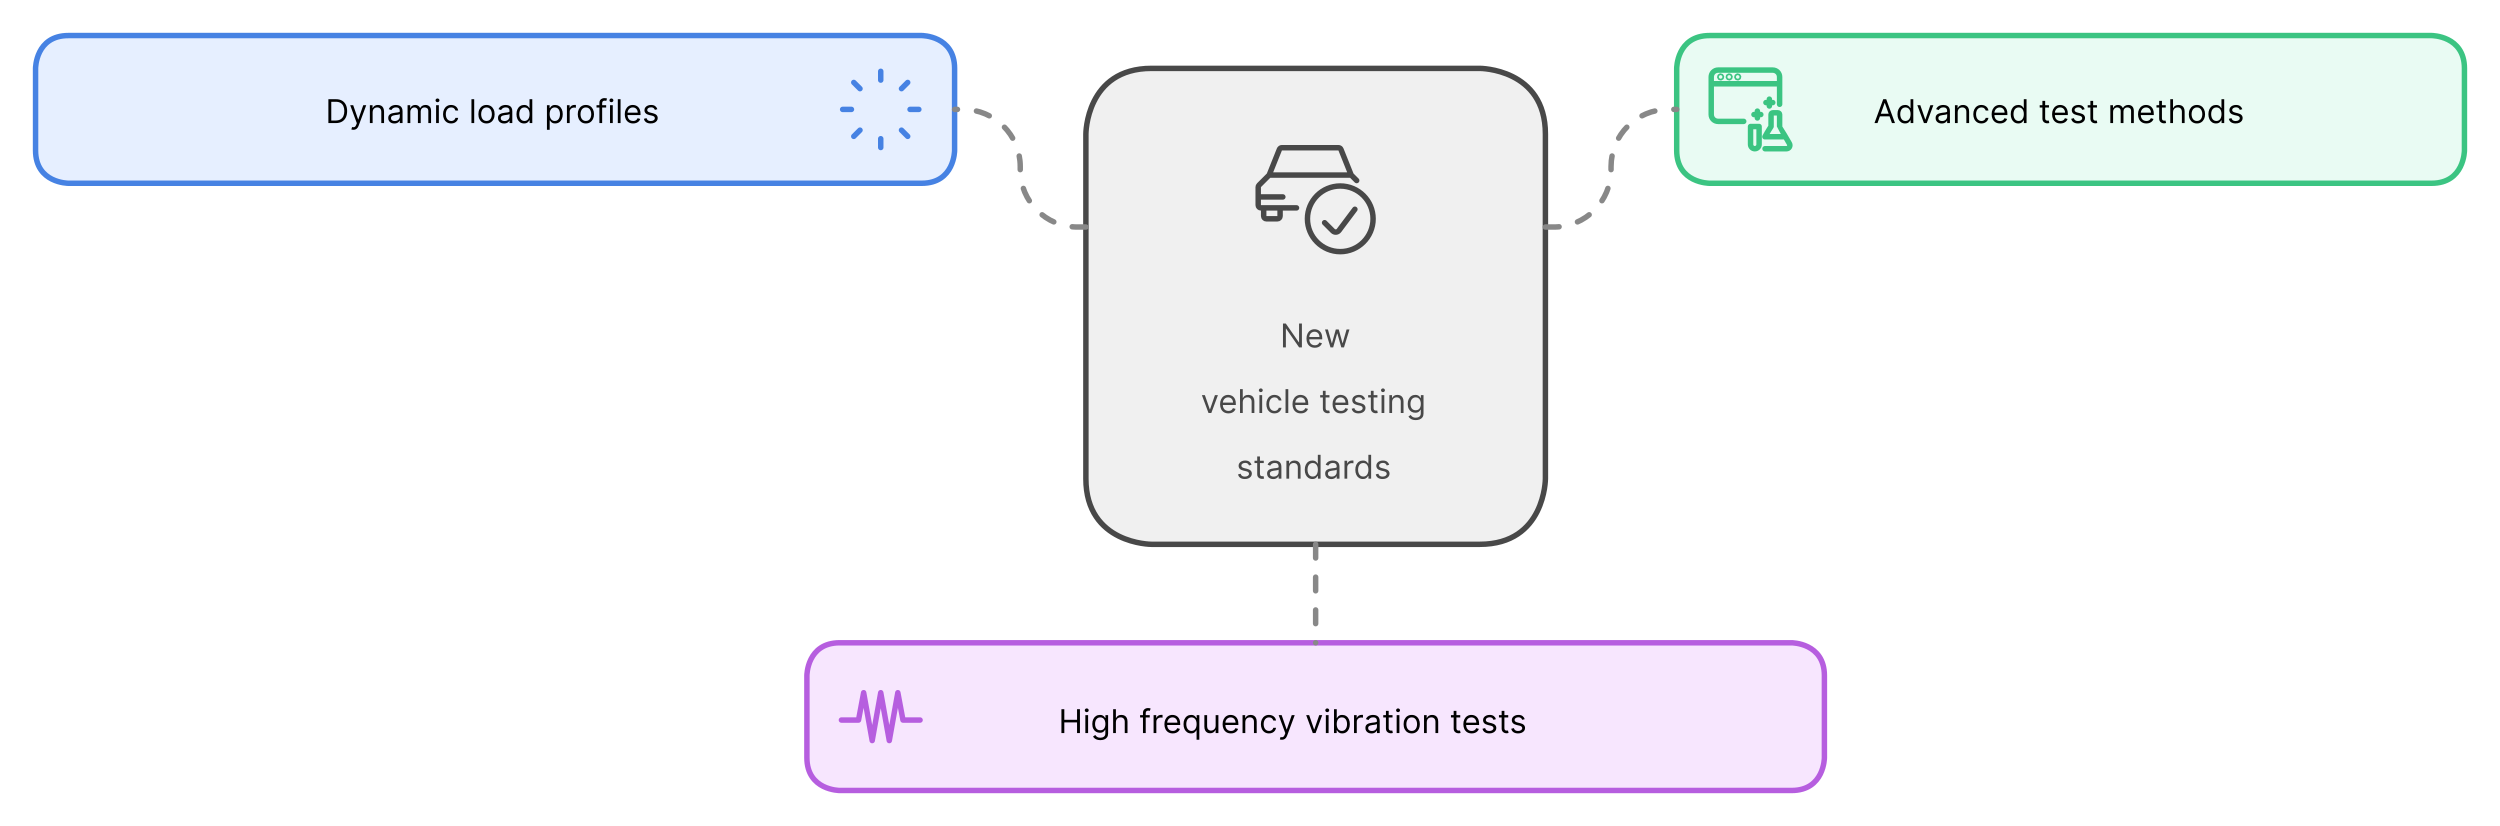 <svg xmlns="http://www.w3.org/2000/svg" width="914" height="302" viewBox="0 0 914 302" fill="none"><rect x="0" y="0" width="914" height="302" fill="#333333" stroke="none"/><g clip-path="url(#clip0_12_1287)"><path d="M914 0H0V302H914V0Z" fill="white"></path><g style="mix-blend-mode:multiply"><path fill-rule="evenodd" clip-rule="evenodd" d="M421 25H541C541 25 565 25 565 49V175C565 175 565 199 541 199H421C421 199 397 199 397 175V49C397 49 397 25 421 25Z" fill="#F0F0F0"></path><path fill-rule="evenodd" clip-rule="evenodd" d="M307 235H655C655 235 667 235 667 247V277C667 277 667 289 655 289H307C307 289 295 289 295 277V247C295 247 295 235 307 235Z" fill="#F7E6FE"></path><path fill-rule="evenodd" clip-rule="evenodd" d="M25 13H337C337 13 349 13 349 25V55C349 55 349 67 337 67H25C25 67 13 67 13 55V25C13 25 13 13 25 13Z" fill="#E6EFFF"></path><path fill-rule="evenodd" clip-rule="evenodd" d="M625 13H889C889 13 901 13 901 25V55C901 55 901 67 889 67H625C625 67 613 67 613 55V25C613 25 613 13 625 13Z" fill="#E9FBF3"></path><path d="M122.75 45H120.057V36.273H122.869C123.716 36.273 124.44 36.447 125.043 36.797C125.645 37.144 126.107 37.642 126.428 38.293C126.749 38.94 126.909 39.716 126.909 40.619C126.909 41.528 126.747 42.311 126.423 42.967C126.099 43.621 125.628 44.124 125.009 44.476C124.389 44.825 123.636 45 122.75 45ZM121.114 44.062H122.682C123.403 44.062 124.001 43.923 124.476 43.645C124.95 43.367 125.304 42.97 125.537 42.456C125.77 41.942 125.886 41.33 125.886 40.619C125.886 39.915 125.771 39.308 125.541 38.8C125.311 38.288 124.967 37.896 124.51 37.624C124.053 37.348 123.483 37.21 122.801 37.21H121.114V44.062ZM129.193 47.455C129.023 47.455 128.871 47.44 128.737 47.412C128.604 47.386 128.511 47.361 128.46 47.335L128.716 46.449C128.96 46.511 129.176 46.534 129.364 46.517C129.551 46.5 129.717 46.416 129.862 46.266C130.01 46.118 130.145 45.878 130.267 45.545L130.455 45.034L128.034 38.455H129.125L130.932 43.67H131L132.807 38.455H133.898L131.119 45.955C130.994 46.293 130.839 46.572 130.655 46.794C130.47 47.019 130.256 47.185 130.011 47.293C129.77 47.401 129.497 47.455 129.193 47.455ZM136.231 41.062V45H135.225V38.455H136.197V39.477H136.282C136.435 39.145 136.668 38.878 136.981 38.676C137.293 38.472 137.697 38.369 138.191 38.369C138.634 38.369 139.022 38.46 139.354 38.642C139.687 38.821 139.945 39.094 140.13 39.46C140.315 39.824 140.407 40.284 140.407 40.841V45H139.401V40.909C139.401 40.395 139.268 39.994 139.001 39.707C138.734 39.418 138.367 39.273 137.901 39.273C137.58 39.273 137.293 39.342 137.04 39.481C136.79 39.621 136.593 39.824 136.448 40.091C136.303 40.358 136.231 40.682 136.231 41.062ZM144.171 45.153C143.756 45.153 143.38 45.075 143.042 44.919C142.703 44.76 142.435 44.531 142.236 44.233C142.037 43.932 141.938 43.568 141.938 43.142C141.938 42.767 142.012 42.463 142.159 42.23C142.307 41.994 142.505 41.81 142.752 41.676C142.999 41.543 143.272 41.443 143.57 41.378C143.871 41.31 144.174 41.256 144.478 41.216C144.875 41.165 145.198 41.126 145.445 41.101C145.695 41.072 145.877 41.026 145.99 40.96C146.107 40.895 146.165 40.781 146.165 40.619V40.585C146.165 40.165 146.05 39.838 145.82 39.605C145.593 39.372 145.248 39.256 144.784 39.256C144.304 39.256 143.928 39.361 143.655 39.571C143.382 39.781 143.191 40.006 143.08 40.244L142.125 39.903C142.296 39.506 142.523 39.196 142.807 38.974C143.094 38.75 143.407 38.594 143.745 38.506C144.086 38.415 144.421 38.369 144.75 38.369C144.961 38.369 145.202 38.395 145.475 38.446C145.75 38.494 146.016 38.595 146.272 38.749C146.53 38.902 146.745 39.133 146.915 39.443C147.086 39.753 147.171 40.168 147.171 40.688V45H146.165V44.114H146.114C146.046 44.256 145.932 44.408 145.773 44.57C145.614 44.731 145.402 44.869 145.138 44.983C144.874 45.097 144.551 45.153 144.171 45.153ZM144.324 44.25C144.722 44.25 145.057 44.172 145.33 44.016C145.605 43.859 145.813 43.658 145.952 43.41C146.094 43.163 146.165 42.903 146.165 42.631V41.71C146.123 41.761 146.029 41.808 145.884 41.851C145.742 41.891 145.577 41.926 145.39 41.957C145.205 41.986 145.025 42.011 144.848 42.034C144.675 42.054 144.534 42.071 144.426 42.085C144.165 42.119 143.921 42.175 143.694 42.251C143.469 42.325 143.287 42.438 143.148 42.588C143.012 42.736 142.944 42.938 142.944 43.193C142.944 43.543 143.073 43.807 143.331 43.986C143.593 44.162 143.924 44.25 144.324 44.25ZM149.006 45V38.455H149.978V39.477H150.063C150.2 39.128 150.42 38.856 150.724 38.663C151.028 38.467 151.393 38.369 151.819 38.369C152.251 38.369 152.61 38.467 152.897 38.663C153.187 38.856 153.413 39.128 153.575 39.477H153.643C153.81 39.139 154.062 38.871 154.397 38.672C154.732 38.47 155.134 38.369 155.603 38.369C156.188 38.369 156.667 38.553 157.039 38.919C157.411 39.283 157.597 39.849 157.597 40.619V45H156.592V40.619C156.592 40.136 156.46 39.791 156.195 39.584C155.931 39.376 155.62 39.273 155.262 39.273C154.802 39.273 154.445 39.412 154.192 39.69C153.94 39.966 153.813 40.315 153.813 40.739V45H152.79V40.517C152.79 40.145 152.67 39.845 152.428 39.618C152.187 39.388 151.876 39.273 151.495 39.273C151.234 39.273 150.989 39.342 150.762 39.481C150.538 39.621 150.356 39.814 150.217 40.061C150.08 40.305 150.012 40.588 150.012 40.909V45H149.006ZM159.436 45V38.455H160.442V45H159.436ZM159.947 37.364C159.751 37.364 159.582 37.297 159.44 37.163C159.301 37.03 159.232 36.869 159.232 36.682C159.232 36.494 159.301 36.334 159.44 36.2C159.582 36.067 159.751 36 159.947 36C160.143 36 160.311 36.067 160.45 36.2C160.592 36.334 160.663 36.494 160.663 36.682C160.663 36.869 160.592 37.03 160.45 37.163C160.311 37.297 160.143 37.364 159.947 37.364ZM164.943 45.136C164.329 45.136 163.801 44.992 163.358 44.702C162.914 44.412 162.574 44.013 162.335 43.504C162.096 42.996 161.977 42.415 161.977 41.761C161.977 41.097 162.099 40.51 162.343 40.001C162.591 39.49 162.934 39.091 163.375 38.804C163.818 38.514 164.335 38.369 164.926 38.369C165.386 38.369 165.801 38.455 166.17 38.625C166.539 38.795 166.842 39.034 167.078 39.341C167.314 39.648 167.46 40.006 167.517 40.415H166.511C166.434 40.117 166.264 39.852 166 39.622C165.738 39.389 165.386 39.273 164.943 39.273C164.551 39.273 164.207 39.375 163.912 39.58C163.619 39.781 163.39 40.067 163.225 40.436C163.064 40.803 162.983 41.233 162.983 41.727C162.983 42.233 163.062 42.673 163.221 43.048C163.383 43.423 163.61 43.715 163.903 43.922C164.199 44.129 164.545 44.233 164.943 44.233C165.204 44.233 165.441 44.188 165.654 44.097C165.868 44.006 166.048 43.875 166.196 43.705C166.343 43.534 166.449 43.33 166.511 43.091H167.517C167.46 43.477 167.319 43.825 167.095 44.135C166.873 44.442 166.579 44.686 166.213 44.868C165.849 45.047 165.426 45.136 164.943 45.136ZM173.368 36.273V45H172.362V36.273H173.368ZM177.869 45.136C177.278 45.136 176.759 44.996 176.313 44.715C175.87 44.433 175.523 44.04 175.273 43.534C175.026 43.028 174.903 42.438 174.903 41.761C174.903 41.08 175.026 40.484 175.273 39.976C175.523 39.467 175.87 39.072 176.313 38.791C176.759 38.51 177.278 38.369 177.869 38.369C178.46 38.369 178.977 38.51 179.42 38.791C179.866 39.072 180.212 39.467 180.46 39.976C180.71 40.484 180.835 41.08 180.835 41.761C180.835 42.438 180.71 43.028 180.46 43.534C180.212 44.04 179.866 44.433 179.42 44.715C178.977 44.996 178.46 45.136 177.869 45.136ZM177.869 44.233C178.317 44.233 178.687 44.118 178.977 43.888C179.266 43.658 179.481 43.355 179.62 42.98C179.759 42.605 179.829 42.199 179.829 41.761C179.829 41.324 179.759 40.916 179.62 40.538C179.481 40.16 179.266 39.855 178.977 39.622C178.687 39.389 178.317 39.273 177.869 39.273C177.42 39.273 177.05 39.389 176.761 39.622C176.471 39.855 176.256 40.16 176.117 40.538C175.978 40.916 175.908 41.324 175.908 41.761C175.908 42.199 175.978 42.605 176.117 42.98C176.256 43.355 176.471 43.658 176.761 43.888C177.05 44.118 177.42 44.233 177.869 44.233ZM184.296 45.153C183.881 45.153 183.505 45.075 183.167 44.919C182.828 44.76 182.56 44.531 182.361 44.233C182.162 43.932 182.063 43.568 182.063 43.142C182.063 42.767 182.137 42.463 182.284 42.23C182.432 41.994 182.63 41.81 182.877 41.676C183.124 41.543 183.397 41.443 183.695 41.378C183.996 41.31 184.299 41.256 184.603 41.216C185 41.165 185.323 41.126 185.57 41.101C185.82 41.072 186.002 41.026 186.115 40.96C186.232 40.895 186.29 40.781 186.29 40.619V40.585C186.29 40.165 186.175 39.838 185.945 39.605C185.718 39.372 185.373 39.256 184.909 39.256C184.429 39.256 184.053 39.361 183.78 39.571C183.507 39.781 183.316 40.006 183.205 40.244L182.25 39.903C182.421 39.506 182.648 39.196 182.932 38.974C183.219 38.75 183.532 38.594 183.87 38.506C184.211 38.415 184.546 38.369 184.875 38.369C185.086 38.369 185.327 38.395 185.6 38.446C185.875 38.494 186.141 38.595 186.397 38.749C186.655 38.902 186.87 39.133 187.04 39.443C187.211 39.753 187.296 40.168 187.296 40.688V45H186.29V44.114H186.239C186.171 44.256 186.057 44.408 185.898 44.57C185.739 44.731 185.527 44.869 185.263 44.983C184.999 45.097 184.676 45.153 184.296 45.153ZM184.449 44.25C184.847 44.25 185.182 44.172 185.455 44.016C185.73 43.859 185.938 43.658 186.077 43.41C186.219 43.163 186.29 42.903 186.29 42.631V41.71C186.248 41.761 186.154 41.808 186.009 41.851C185.867 41.891 185.702 41.926 185.515 41.957C185.33 41.986 185.15 42.011 184.973 42.034C184.8 42.054 184.659 42.071 184.551 42.085C184.29 42.119 184.046 42.175 183.819 42.251C183.594 42.325 183.412 42.438 183.273 42.588C183.137 42.736 183.069 42.938 183.069 43.193C183.069 43.543 183.198 43.807 183.456 43.986C183.718 44.162 184.049 44.25 184.449 44.25ZM191.603 45.136C191.058 45.136 190.576 44.999 190.158 44.723C189.741 44.445 189.414 44.053 189.178 43.547C188.942 43.038 188.825 42.438 188.825 41.744C188.825 41.057 188.942 40.46 189.178 39.955C189.414 39.449 189.742 39.058 190.163 38.783C190.583 38.507 191.069 38.369 191.62 38.369C192.046 38.369 192.383 38.44 192.63 38.582C192.88 38.722 193.07 38.881 193.201 39.06C193.335 39.236 193.438 39.381 193.512 39.494H193.597V36.273H194.603V45H193.631V43.994H193.512C193.438 44.114 193.333 44.264 193.197 44.446C193.06 44.625 192.866 44.785 192.613 44.928C192.36 45.067 192.023 45.136 191.603 45.136ZM191.739 44.233C192.143 44.233 192.484 44.128 192.762 43.918C193.04 43.705 193.252 43.41 193.397 43.035C193.542 42.658 193.614 42.222 193.614 41.727C193.614 41.239 193.543 40.811 193.401 40.445C193.259 40.075 193.049 39.788 192.771 39.584C192.492 39.376 192.148 39.273 191.739 39.273C191.313 39.273 190.958 39.382 190.674 39.601C190.393 39.817 190.181 40.111 190.039 40.483C189.9 40.852 189.83 41.267 189.83 41.727C189.83 42.193 189.901 42.617 190.043 42.997C190.188 43.375 190.401 43.676 190.683 43.901C190.967 44.122 191.319 44.233 191.739 44.233ZM199.96 47.455V38.455H200.931V39.494H201.05C201.124 39.381 201.227 39.236 201.357 39.06C201.491 38.881 201.681 38.722 201.928 38.582C202.178 38.44 202.516 38.369 202.942 38.369C203.494 38.369 203.979 38.507 204.4 38.783C204.82 39.058 205.148 39.449 205.384 39.955C205.62 40.46 205.738 41.057 205.738 41.744C205.738 42.438 205.62 43.038 205.384 43.547C205.148 44.053 204.822 44.445 204.404 44.723C203.987 44.999 203.505 45.136 202.96 45.136C202.539 45.136 202.202 45.067 201.95 44.928C201.697 44.785 201.502 44.625 201.366 44.446C201.229 44.264 201.124 44.114 201.05 43.994H200.965V47.455H199.96ZM200.948 41.727C200.948 42.222 201.021 42.658 201.165 43.035C201.31 43.41 201.522 43.705 201.8 43.918C202.079 44.128 202.42 44.233 202.823 44.233C203.244 44.233 203.594 44.122 203.876 43.901C204.16 43.676 204.373 43.375 204.515 42.997C204.66 42.617 204.732 42.193 204.732 41.727C204.732 41.267 204.661 40.852 204.519 40.483C204.38 40.111 204.168 39.817 203.884 39.601C203.603 39.382 203.249 39.273 202.823 39.273C202.414 39.273 202.07 39.376 201.792 39.584C201.513 39.788 201.303 40.075 201.161 40.445C201.019 40.811 200.948 41.239 200.948 41.727ZM207.272 45V38.455H208.244V39.443H208.312C208.431 39.119 208.647 38.856 208.96 38.655C209.272 38.453 209.624 38.352 210.016 38.352C210.09 38.352 210.183 38.354 210.293 38.356C210.404 38.359 210.488 38.364 210.545 38.369V39.392C210.511 39.383 210.433 39.371 210.31 39.354C210.191 39.334 210.065 39.324 209.931 39.324C209.613 39.324 209.329 39.391 209.079 39.524C208.832 39.655 208.636 39.837 208.491 40.07C208.349 40.3 208.278 40.562 208.278 40.858V45H207.272ZM214.197 45.136C213.606 45.136 213.087 44.996 212.641 44.715C212.198 44.433 211.852 44.04 211.602 43.534C211.354 43.028 211.231 42.438 211.231 41.761C211.231 41.08 211.354 40.484 211.602 39.976C211.852 39.467 212.198 39.072 212.641 38.791C213.087 38.51 213.606 38.369 214.197 38.369C214.788 38.369 215.305 38.51 215.748 38.791C216.194 39.072 216.54 39.467 216.788 39.976C217.038 40.484 217.163 41.08 217.163 41.761C217.163 42.438 217.038 43.028 216.788 43.534C216.54 44.04 216.194 44.433 215.748 44.715C215.305 44.996 214.788 45.136 214.197 45.136ZM214.197 44.233C214.646 44.233 215.015 44.118 215.305 43.888C215.594 43.658 215.809 43.355 215.948 42.98C216.087 42.605 216.157 42.199 216.157 41.761C216.157 41.324 216.087 40.916 215.948 40.538C215.809 40.16 215.594 39.855 215.305 39.622C215.015 39.389 214.646 39.273 214.197 39.273C213.748 39.273 213.379 39.389 213.089 39.622C212.799 39.855 212.585 40.16 212.445 40.538C212.306 40.916 212.237 41.324 212.237 41.761C212.237 42.199 212.306 42.605 212.445 42.98C212.585 43.355 212.799 43.658 213.089 43.888C213.379 44.118 213.748 44.233 214.197 44.233ZM221.613 38.455V39.307H218.084V38.455H221.613ZM219.141 45V37.551C219.141 37.176 219.229 36.864 219.405 36.614C219.581 36.364 219.81 36.176 220.091 36.051C220.373 35.926 220.669 35.864 220.982 35.864C221.229 35.864 221.431 35.883 221.587 35.923C221.743 35.963 221.86 36 221.936 36.034L221.647 36.903C221.596 36.886 221.525 36.865 221.434 36.84C221.346 36.814 221.229 36.801 221.084 36.801C220.752 36.801 220.512 36.885 220.364 37.053C220.219 37.22 220.147 37.466 220.147 37.79V45H219.141ZM223.022 45V38.455H224.028V45H223.022ZM223.533 37.364C223.337 37.364 223.168 37.297 223.026 37.163C222.887 37.03 222.817 36.869 222.817 36.682C222.817 36.494 222.887 36.334 223.026 36.2C223.168 36.067 223.337 36 223.533 36C223.729 36 223.897 36.067 224.036 36.2C224.178 36.334 224.249 36.494 224.249 36.682C224.249 36.869 224.178 37.03 224.036 37.163C223.897 37.297 223.729 37.364 223.533 37.364ZM226.875 36.273V45H225.87V36.273H226.875ZM231.462 45.136C230.831 45.136 230.287 44.997 229.83 44.719C229.375 44.438 229.024 44.045 228.777 43.543C228.533 43.037 228.411 42.449 228.411 41.778C228.411 41.108 228.533 40.517 228.777 40.006C229.024 39.492 229.368 39.091 229.808 38.804C230.251 38.514 230.768 38.369 231.359 38.369C231.7 38.369 232.037 38.426 232.369 38.54C232.702 38.653 233.004 38.838 233.277 39.094C233.55 39.347 233.767 39.682 233.929 40.099C234.091 40.517 234.172 41.031 234.172 41.642V42.068H229.126V41.199H233.149C233.149 40.83 233.075 40.5 232.928 40.21C232.783 39.92 232.575 39.692 232.305 39.524C232.038 39.356 231.723 39.273 231.359 39.273C230.959 39.273 230.612 39.372 230.32 39.571C230.03 39.767 229.807 40.023 229.651 40.338C229.494 40.653 229.416 40.992 229.416 41.352V41.932C229.416 42.426 229.501 42.845 229.672 43.189C229.845 43.53 230.085 43.79 230.392 43.969C230.699 44.145 231.055 44.233 231.462 44.233C231.726 44.233 231.964 44.196 232.178 44.122C232.393 44.045 232.58 43.932 232.736 43.781C232.892 43.628 233.013 43.438 233.098 43.21L234.07 43.483C233.967 43.812 233.795 44.102 233.554 44.352C233.313 44.599 233.014 44.793 232.659 44.932C232.304 45.068 231.905 45.136 231.462 45.136ZM240.338 39.92L239.435 40.176C239.378 40.026 239.294 39.879 239.183 39.737C239.075 39.592 238.928 39.473 238.74 39.379C238.553 39.285 238.312 39.239 238.02 39.239C237.619 39.239 237.286 39.331 237.018 39.516C236.754 39.697 236.622 39.929 236.622 40.21C236.622 40.46 236.713 40.658 236.895 40.803C237.077 40.947 237.361 41.068 237.747 41.165L238.719 41.403C239.304 41.545 239.74 41.763 240.027 42.055C240.314 42.345 240.457 42.719 240.457 43.176C240.457 43.551 240.349 43.886 240.134 44.182C239.92 44.477 239.622 44.71 239.239 44.881C238.855 45.051 238.409 45.136 237.901 45.136C237.233 45.136 236.68 44.992 236.243 44.702C235.805 44.412 235.528 43.989 235.412 43.432L236.366 43.193C236.457 43.545 236.629 43.81 236.882 43.986C237.138 44.162 237.472 44.25 237.884 44.25C238.352 44.25 238.724 44.151 239 43.952C239.278 43.75 239.418 43.508 239.418 43.227C239.418 43 239.338 42.81 239.179 42.656C239.02 42.5 238.776 42.383 238.446 42.307L237.355 42.051C236.756 41.909 236.315 41.689 236.034 41.391C235.756 41.09 235.616 40.713 235.616 40.261C235.616 39.892 235.72 39.565 235.928 39.281C236.138 38.997 236.423 38.774 236.784 38.612C237.148 38.45 237.56 38.369 238.02 38.369C238.668 38.369 239.176 38.511 239.545 38.795C239.918 39.08 240.182 39.455 240.338 39.92Z" fill="black"></path><path d="M686.415 45H685.307L688.511 36.273H689.602L692.807 45H691.699L689.091 37.653H689.023L686.415 45ZM686.824 41.591H691.29V42.528H686.824V41.591ZM696.501 45.136C695.956 45.136 695.474 44.999 695.057 44.723C694.639 44.445 694.313 44.053 694.077 43.547C693.841 43.038 693.723 42.438 693.723 41.744C693.723 41.057 693.841 40.46 694.077 39.955C694.313 39.449 694.641 39.058 695.061 38.783C695.482 38.507 695.967 38.369 696.518 38.369C696.945 38.369 697.281 38.44 697.528 38.582C697.778 38.722 697.969 38.881 698.099 39.06C698.233 39.236 698.337 39.381 698.411 39.494H698.496V36.273H699.501V45H698.53V43.994H698.411C698.337 44.114 698.232 44.264 698.095 44.446C697.959 44.625 697.764 44.785 697.511 44.928C697.259 45.067 696.922 45.136 696.501 45.136ZM696.638 44.233C697.041 44.233 697.382 44.128 697.661 43.918C697.939 43.705 698.151 43.41 698.295 43.035C698.44 42.658 698.513 42.222 698.513 41.727C698.513 41.239 698.442 40.811 698.3 40.445C698.158 40.075 697.947 39.788 697.669 39.584C697.391 39.376 697.047 39.273 696.638 39.273C696.212 39.273 695.857 39.382 695.572 39.601C695.291 39.817 695.08 40.111 694.938 40.483C694.798 40.852 694.729 41.267 694.729 41.727C694.729 42.193 694.8 42.617 694.942 42.997C695.087 43.375 695.3 43.676 695.581 43.901C695.865 44.122 696.217 44.233 696.638 44.233ZM706.835 38.455L704.415 45H703.392L700.972 38.455H702.062L703.869 43.67H703.938L705.744 38.455H706.835ZM709.89 45.153C709.475 45.153 709.098 45.075 708.76 44.919C708.422 44.76 708.154 44.531 707.955 44.233C707.756 43.932 707.657 43.568 707.657 43.142C707.657 42.767 707.73 42.463 707.878 42.23C708.026 41.994 708.223 41.81 708.471 41.676C708.718 41.543 708.99 41.443 709.289 41.378C709.59 41.31 709.892 41.256 710.196 41.216C710.594 41.165 710.917 41.126 711.164 41.101C711.414 41.072 711.596 41.026 711.709 40.96C711.826 40.895 711.884 40.781 711.884 40.619V40.585C711.884 40.165 711.769 39.838 711.539 39.605C711.311 39.372 710.966 39.256 710.503 39.256C710.023 39.256 709.647 39.361 709.374 39.571C709.101 39.781 708.909 40.006 708.799 40.244L707.844 39.903C708.015 39.506 708.242 39.196 708.526 38.974C708.813 38.75 709.125 38.594 709.463 38.506C709.804 38.415 710.14 38.369 710.469 38.369C710.679 38.369 710.921 38.395 711.194 38.446C711.469 38.494 711.735 38.595 711.99 38.749C712.249 38.902 712.463 39.133 712.634 39.443C712.804 39.753 712.89 40.168 712.89 40.688V45H711.884V44.114H711.833C711.765 44.256 711.651 44.408 711.492 44.57C711.333 44.731 711.121 44.869 710.857 44.983C710.593 45.097 710.27 45.153 709.89 45.153ZM710.043 44.25C710.441 44.25 710.776 44.172 711.049 44.016C711.324 43.859 711.532 43.658 711.671 43.41C711.813 43.163 711.884 42.903 711.884 42.631V41.71C711.841 41.761 711.748 41.808 711.603 41.851C711.461 41.891 711.296 41.926 711.108 41.957C710.924 41.986 710.743 42.011 710.567 42.034C710.394 42.054 710.253 42.071 710.145 42.085C709.884 42.119 709.64 42.175 709.412 42.251C709.188 42.325 709.006 42.438 708.867 42.588C708.73 42.736 708.662 42.938 708.662 43.193C708.662 43.543 708.792 43.807 709.05 43.986C709.311 44.162 709.642 44.25 710.043 44.25ZM715.731 41.062V45H714.725V38.455H715.697V39.477H715.782C715.935 39.145 716.168 38.878 716.481 38.676C716.793 38.472 717.197 38.369 717.691 38.369C718.134 38.369 718.522 38.46 718.854 38.642C719.187 38.821 719.445 39.094 719.63 39.46C719.815 39.824 719.907 40.284 719.907 40.841V45H718.901V40.909C718.901 40.395 718.768 39.994 718.501 39.707C718.234 39.418 717.867 39.273 717.401 39.273C717.08 39.273 716.793 39.342 716.54 39.481C716.29 39.621 716.093 39.824 715.948 40.091C715.803 40.358 715.731 40.682 715.731 41.062ZM724.404 45.136C723.79 45.136 723.262 44.992 722.819 44.702C722.375 44.412 722.034 44.013 721.796 43.504C721.557 42.996 721.438 42.415 721.438 41.761C721.438 41.097 721.56 40.51 721.804 40.001C722.051 39.49 722.395 39.091 722.836 38.804C723.279 38.514 723.796 38.369 724.387 38.369C724.847 38.369 725.262 38.455 725.631 38.625C726 38.795 726.303 39.034 726.539 39.341C726.775 39.648 726.921 40.006 726.978 40.415H725.972C725.895 40.117 725.725 39.852 725.461 39.622C725.199 39.389 724.847 39.273 724.404 39.273C724.012 39.273 723.668 39.375 723.373 39.58C723.08 39.781 722.851 40.067 722.686 40.436C722.525 40.803 722.444 41.233 722.444 41.727C722.444 42.233 722.523 42.673 722.682 43.048C722.844 43.423 723.071 43.715 723.364 43.922C723.659 44.129 724.006 44.233 724.404 44.233C724.665 44.233 724.902 44.188 725.115 44.097C725.328 44.006 725.509 43.875 725.657 43.705C725.804 43.534 725.909 43.33 725.972 43.091H726.978C726.921 43.477 726.78 43.825 726.556 44.135C726.334 44.442 726.04 44.686 725.674 44.868C725.31 45.047 724.887 45.136 724.404 45.136ZM731.192 45.136C730.561 45.136 730.017 44.997 729.56 44.719C729.105 44.438 728.755 44.045 728.507 43.543C728.263 43.037 728.141 42.449 728.141 41.778C728.141 41.108 728.263 40.517 728.507 40.006C728.755 39.492 729.098 39.091 729.539 38.804C729.982 38.514 730.499 38.369 731.09 38.369C731.431 38.369 731.767 38.426 732.1 38.54C732.432 38.653 732.735 38.838 733.007 39.094C733.28 39.347 733.498 39.682 733.659 40.099C733.821 40.517 733.902 41.031 733.902 41.642V42.068H728.857V41.199H732.88C732.88 40.83 732.806 40.5 732.658 40.21C732.513 39.92 732.306 39.692 732.036 39.524C731.769 39.356 731.453 39.273 731.09 39.273C730.689 39.273 730.343 39.372 730.05 39.571C729.76 39.767 729.537 40.023 729.381 40.338C729.225 40.653 729.147 40.992 729.147 41.352V41.932C729.147 42.426 729.232 42.845 729.402 43.189C729.576 43.53 729.816 43.79 730.123 43.969C730.429 44.145 730.786 44.233 731.192 44.233C731.456 44.233 731.695 44.196 731.908 44.122C732.124 44.045 732.31 43.932 732.466 43.781C732.623 43.628 732.743 43.438 732.828 43.21L733.8 43.483C733.698 43.812 733.526 44.102 733.284 44.352C733.043 44.599 732.745 44.793 732.39 44.932C732.034 45.068 731.635 45.136 731.192 45.136ZM737.904 45.136C737.358 45.136 736.877 44.999 736.459 44.723C736.042 44.445 735.715 44.053 735.479 43.547C735.243 43.038 735.125 42.438 735.125 41.744C735.125 41.057 735.243 40.46 735.479 39.955C735.715 39.449 736.043 39.058 736.463 38.783C736.884 38.507 737.37 38.369 737.921 38.369C738.347 38.369 738.684 38.44 738.931 38.582C739.181 38.722 739.371 38.881 739.502 39.06C739.635 39.236 739.739 39.381 739.813 39.494H739.898V36.273H740.904V45H739.932V43.994H739.813C739.739 44.114 739.634 44.264 739.498 44.446C739.361 44.625 739.167 44.785 738.914 44.928C738.661 45.067 738.324 45.136 737.904 45.136ZM738.04 44.233C738.444 44.233 738.784 44.128 739.063 43.918C739.341 43.705 739.553 43.41 739.698 43.035C739.843 42.658 739.915 42.222 739.915 41.727C739.915 41.239 739.844 40.811 739.702 40.445C739.56 40.075 739.35 39.788 739.071 39.584C738.793 39.376 738.449 39.273 738.04 39.273C737.614 39.273 737.259 39.382 736.975 39.601C736.694 39.817 736.482 40.111 736.34 40.483C736.201 40.852 736.131 41.267 736.131 41.727C736.131 42.193 736.202 42.617 736.344 42.997C736.489 43.375 736.702 43.676 736.983 43.901C737.267 44.122 737.62 44.233 738.04 44.233ZM749.107 38.455V39.307H745.715V38.455H749.107ZM746.703 36.886H747.709V43.125C747.709 43.409 747.75 43.622 747.833 43.764C747.918 43.903 748.026 43.997 748.157 44.045C748.29 44.091 748.431 44.114 748.578 44.114C748.689 44.114 748.78 44.108 748.851 44.097C748.922 44.082 748.979 44.071 749.022 44.062L749.226 44.966C749.158 44.992 749.063 45.017 748.941 45.043C748.819 45.071 748.664 45.085 748.476 45.085C748.192 45.085 747.914 45.024 747.641 44.902C747.371 44.78 747.147 44.594 746.968 44.344C746.792 44.094 746.703 43.778 746.703 43.398V36.886ZM753.294 45.136C752.663 45.136 752.119 44.997 751.662 44.719C751.207 44.438 750.856 44.045 750.609 43.543C750.365 43.037 750.243 42.449 750.243 41.778C750.243 41.108 750.365 40.517 750.609 40.006C750.856 39.492 751.2 39.091 751.64 38.804C752.083 38.514 752.6 38.369 753.191 38.369C753.532 38.369 753.869 38.426 754.201 38.54C754.534 38.653 754.836 38.838 755.109 39.094C755.382 39.347 755.599 39.682 755.761 40.099C755.923 40.517 756.004 41.031 756.004 41.642V42.068H750.958V41.199H754.981C754.981 40.83 754.907 40.5 754.76 40.21C754.615 39.92 754.407 39.692 754.137 39.524C753.87 39.356 753.555 39.273 753.191 39.273C752.791 39.273 752.444 39.372 752.152 39.571C751.862 39.767 751.639 40.023 751.483 40.338C751.326 40.653 751.248 40.992 751.248 41.352V41.932C751.248 42.426 751.333 42.845 751.504 43.189C751.677 43.53 751.917 43.79 752.224 43.969C752.531 44.145 752.887 44.233 753.294 44.233C753.558 44.233 753.797 44.196 754.01 44.122C754.225 44.045 754.412 43.932 754.568 43.781C754.724 43.628 754.845 43.438 754.93 43.21L755.902 43.483C755.799 43.812 755.627 44.102 755.386 44.352C755.145 44.599 754.846 44.793 754.491 44.932C754.136 45.068 753.737 45.136 753.294 45.136ZM762.17 39.92L761.267 40.176C761.21 40.026 761.126 39.879 761.015 39.737C760.907 39.592 760.76 39.473 760.572 39.379C760.385 39.285 760.145 39.239 759.852 39.239C759.451 39.239 759.118 39.331 758.85 39.516C758.586 39.697 758.454 39.929 758.454 40.21C758.454 40.46 758.545 40.658 758.727 40.803C758.909 40.947 759.193 41.068 759.579 41.165L760.551 41.403C761.136 41.545 761.572 41.763 761.859 42.055C762.146 42.345 762.289 42.719 762.289 43.176C762.289 43.551 762.181 43.886 761.966 44.182C761.752 44.477 761.454 44.71 761.071 44.881C760.687 45.051 760.241 45.136 759.733 45.136C759.065 45.136 758.512 44.992 758.075 44.702C757.637 44.412 757.36 43.989 757.244 43.432L758.199 43.193C758.289 43.545 758.461 43.81 758.714 43.986C758.97 44.162 759.304 44.25 759.716 44.25C760.184 44.25 760.556 44.151 760.832 43.952C761.11 43.75 761.25 43.508 761.25 43.227C761.25 43 761.17 42.81 761.011 42.656C760.852 42.5 760.608 42.383 760.278 42.307L759.187 42.051C758.588 41.909 758.147 41.689 757.866 41.391C757.588 41.09 757.449 40.713 757.449 40.261C757.449 39.892 757.552 39.565 757.76 39.281C757.97 38.997 758.255 38.774 758.616 38.612C758.98 38.45 759.392 38.369 759.852 38.369C760.5 38.369 761.008 38.511 761.377 38.795C761.75 39.08 762.014 39.455 762.17 39.92ZM766.65 38.455V39.307H763.258V38.455H766.65ZM764.246 36.886H765.252V43.125C765.252 43.409 765.293 43.622 765.376 43.764C765.461 43.903 765.569 43.997 765.7 44.045C765.833 44.091 765.974 44.114 766.121 44.114C766.232 44.114 766.323 44.108 766.394 44.097C766.465 44.082 766.522 44.071 766.565 44.062L766.769 44.966C766.701 44.992 766.606 45.017 766.484 45.043C766.362 45.071 766.207 45.085 766.019 45.085C765.735 45.085 765.457 45.024 765.184 44.902C764.914 44.78 764.69 44.594 764.511 44.344C764.335 44.094 764.246 43.778 764.246 43.398V36.886ZM771.538 45V38.455H772.509V39.477H772.594C772.731 39.128 772.951 38.856 773.255 38.663C773.559 38.467 773.924 38.369 774.35 38.369C774.782 38.369 775.141 38.467 775.428 38.663C775.718 38.856 775.944 39.128 776.106 39.477H776.174C776.342 39.139 776.593 38.871 776.928 38.672C777.263 38.47 777.665 38.369 778.134 38.369C778.719 38.369 779.198 38.553 779.57 38.919C779.942 39.283 780.129 39.849 780.129 40.619V45H779.123V40.619C779.123 40.136 778.991 39.791 778.727 39.584C778.462 39.376 778.151 39.273 777.793 39.273C777.333 39.273 776.977 39.412 776.724 39.69C776.471 39.966 776.344 40.315 776.344 40.739V45H775.322V40.517C775.322 40.145 775.201 39.845 774.96 39.618C774.718 39.388 774.407 39.273 774.026 39.273C773.765 39.273 773.521 39.342 773.293 39.481C773.069 39.621 772.887 39.814 772.748 40.061C772.612 40.305 772.543 40.588 772.543 40.909V45H771.538ZM784.712 45.136C784.081 45.136 783.537 44.997 783.08 44.719C782.625 44.438 782.274 44.045 782.027 43.543C781.783 43.037 781.661 42.449 781.661 41.778C781.661 41.108 781.783 40.517 782.027 40.006C782.274 39.492 782.618 39.091 783.058 38.804C783.501 38.514 784.018 38.369 784.609 38.369C784.95 38.369 785.287 38.426 785.619 38.54C785.952 38.653 786.254 38.838 786.527 39.094C786.8 39.347 787.017 39.682 787.179 40.099C787.341 40.517 787.422 41.031 787.422 41.642V42.068H782.376V41.199H786.399C786.399 40.83 786.325 40.5 786.178 40.21C786.033 39.92 785.825 39.692 785.555 39.524C785.288 39.356 784.973 39.273 784.609 39.273C784.209 39.273 783.862 39.372 783.57 39.571C783.28 39.767 783.057 40.023 782.901 40.338C782.744 40.653 782.666 40.992 782.666 41.352V41.932C782.666 42.426 782.751 42.845 782.922 43.189C783.095 43.53 783.335 43.79 783.642 43.969C783.949 44.145 784.305 44.233 784.712 44.233C784.976 44.233 785.214 44.196 785.428 44.122C785.643 44.045 785.83 43.932 785.986 43.781C786.142 43.628 786.263 43.438 786.348 43.21L787.32 43.483C787.217 43.812 787.045 44.102 786.804 44.352C786.563 44.599 786.264 44.793 785.909 44.932C785.554 45.068 785.155 45.136 784.712 45.136ZM791.798 38.455V39.307H788.406V38.455H791.798ZM789.395 36.886H790.401V43.125C790.401 43.409 790.442 43.622 790.524 43.764C790.609 43.903 790.717 43.997 790.848 44.045C790.982 44.091 791.122 44.114 791.27 44.114C791.381 44.114 791.472 44.108 791.543 44.097C791.614 44.082 791.67 44.071 791.713 44.062L791.918 44.966C791.849 44.992 791.754 45.017 791.632 45.043C791.51 45.071 791.355 45.085 791.168 45.085C790.884 45.085 790.605 45.024 790.332 44.902C790.063 44.78 789.838 44.594 789.659 44.344C789.483 44.094 789.395 43.778 789.395 43.398V36.886ZM794.457 41.062V45H793.452V36.273H794.457V39.477H794.543C794.696 39.139 794.926 38.871 795.233 38.672C795.543 38.47 795.955 38.369 796.469 38.369C796.915 38.369 797.305 38.459 797.641 38.638C797.976 38.814 798.236 39.085 798.42 39.452C798.608 39.815 798.702 40.278 798.702 40.841V45H797.696V40.909C797.696 40.389 797.561 39.987 797.291 39.703C797.024 39.416 796.653 39.273 796.179 39.273C795.849 39.273 795.554 39.342 795.293 39.481C795.034 39.621 794.83 39.824 794.679 40.091C794.531 40.358 794.457 40.682 794.457 41.062ZM803.201 45.136C802.61 45.136 802.091 44.996 801.645 44.715C801.202 44.433 800.855 44.04 800.605 43.534C800.358 43.028 800.235 42.438 800.235 41.761C800.235 41.08 800.358 40.484 800.605 39.976C800.855 39.467 801.202 39.072 801.645 38.791C802.091 38.51 802.61 38.369 803.201 38.369C803.792 38.369 804.309 38.51 804.752 38.791C805.198 39.072 805.544 39.467 805.792 39.976C806.042 40.484 806.167 41.08 806.167 41.761C806.167 42.438 806.042 43.028 805.792 43.534C805.544 44.04 805.198 44.433 804.752 44.715C804.309 44.996 803.792 45.136 803.201 45.136ZM803.201 44.233C803.65 44.233 804.019 44.118 804.309 43.888C804.598 43.658 804.813 43.355 804.952 42.98C805.091 42.605 805.161 42.199 805.161 41.761C805.161 41.324 805.091 40.916 804.952 40.538C804.813 40.16 804.598 39.855 804.309 39.622C804.019 39.389 803.65 39.273 803.201 39.273C802.752 39.273 802.382 39.389 802.093 39.622C801.803 39.855 801.588 40.16 801.449 40.538C801.31 40.916 801.24 41.324 801.24 41.761C801.24 42.199 801.31 42.605 801.449 42.98C801.588 43.355 801.803 43.658 802.093 43.888C802.382 44.118 802.752 44.233 803.201 44.233ZM810.173 45.136C809.628 45.136 809.146 44.999 808.729 44.723C808.311 44.445 807.984 44.053 807.749 43.547C807.513 43.038 807.395 42.438 807.395 41.744C807.395 41.057 807.513 40.46 807.749 39.955C807.984 39.449 808.313 39.058 808.733 38.783C809.153 38.507 809.639 38.369 810.19 38.369C810.616 38.369 810.953 38.44 811.2 38.582C811.45 38.722 811.641 38.881 811.771 39.06C811.905 39.236 812.009 39.381 812.082 39.494H812.168V36.273H813.173V45H812.202V43.994H812.082C812.009 44.114 811.903 44.264 811.767 44.446C811.631 44.625 811.436 44.785 811.183 44.928C810.93 45.067 810.594 45.136 810.173 45.136ZM810.31 44.233C810.713 44.233 811.054 44.128 811.332 43.918C811.611 43.705 811.822 43.41 811.967 43.035C812.112 42.658 812.185 42.222 812.185 41.727C812.185 41.239 812.114 40.811 811.972 40.445C811.83 40.075 811.619 39.788 811.341 39.584C811.063 39.376 810.719 39.273 810.31 39.273C809.884 39.273 809.528 39.382 809.244 39.601C808.963 39.817 808.751 40.111 808.609 40.483C808.47 40.852 808.401 41.267 808.401 41.727C808.401 42.193 808.472 42.617 808.614 42.997C808.759 43.375 808.972 43.676 809.253 43.901C809.537 44.122 809.889 44.233 810.31 44.233ZM819.791 39.92L818.888 40.176C818.831 40.026 818.747 39.879 818.636 39.737C818.528 39.592 818.381 39.473 818.193 39.379C818.006 39.285 817.766 39.239 817.473 39.239C817.072 39.239 816.739 39.331 816.472 39.516C816.207 39.697 816.075 39.929 816.075 40.21C816.075 40.46 816.166 40.658 816.348 40.803C816.53 40.947 816.814 41.068 817.2 41.165L818.172 41.403C818.757 41.545 819.193 41.763 819.48 42.055C819.767 42.345 819.911 42.719 819.911 43.176C819.911 43.551 819.803 43.886 819.587 44.182C819.374 44.477 819.075 44.71 818.692 44.881C818.308 45.051 817.862 45.136 817.354 45.136C816.686 45.136 816.134 44.992 815.696 44.702C815.259 44.412 814.982 43.989 814.865 43.432L815.82 43.193C815.911 43.545 816.082 43.81 816.335 43.986C816.591 44.162 816.925 44.25 817.337 44.25C817.805 44.25 818.178 44.151 818.453 43.952C818.732 43.75 818.871 43.508 818.871 43.227C818.871 43 818.791 42.81 818.632 42.656C818.473 42.5 818.229 42.383 817.899 42.307L816.808 42.051C816.209 41.909 815.768 41.689 815.487 41.391C815.209 41.09 815.07 40.713 815.07 40.261C815.07 39.892 815.173 39.565 815.381 39.281C815.591 38.997 815.876 38.774 816.237 38.612C816.601 38.45 817.013 38.369 817.473 38.369C818.121 38.369 818.629 38.511 818.999 38.795C819.371 39.08 819.635 39.455 819.791 39.92Z" fill="black"></path><path d="M475.977 118.273V127H474.955L470.199 120.148H470.114V127H469.057V118.273H470.08L474.852 125.142H474.938V118.273H475.977ZM480.7 127.136C480.069 127.136 479.525 126.997 479.068 126.719C478.613 126.438 478.262 126.045 478.015 125.543C477.771 125.037 477.649 124.449 477.649 123.778C477.649 123.108 477.771 122.517 478.015 122.006C478.262 121.491 478.606 121.091 479.047 120.804C479.49 120.514 480.007 120.369 480.598 120.369C480.939 120.369 481.275 120.426 481.608 120.54C481.94 120.653 482.243 120.838 482.515 121.094C482.788 121.347 483.005 121.682 483.167 122.099C483.329 122.517 483.41 123.031 483.41 123.642V124.068H478.365V123.199H482.387C482.387 122.83 482.314 122.5 482.166 122.21C482.021 121.92 481.814 121.692 481.544 121.524C481.277 121.357 480.961 121.273 480.598 121.273C480.197 121.273 479.85 121.372 479.558 121.571C479.268 121.767 479.045 122.023 478.889 122.338C478.733 122.653 478.654 122.991 478.654 123.352V123.932C478.654 124.426 478.74 124.845 478.91 125.189C479.083 125.53 479.324 125.79 479.63 125.969C479.937 126.145 480.294 126.233 480.7 126.233C480.964 126.233 481.203 126.196 481.416 126.122C481.632 126.045 481.818 125.932 481.974 125.781C482.13 125.628 482.251 125.437 482.336 125.21L483.308 125.483C483.206 125.812 483.034 126.102 482.792 126.352C482.551 126.599 482.252 126.793 481.897 126.932C481.542 127.068 481.143 127.136 480.7 127.136ZM486.423 127L484.429 120.455H485.485L486.9 125.466H486.968L488.366 120.455H489.44L490.821 125.449H490.889L492.304 120.455H493.36L491.366 127H490.377L488.946 121.972H488.843L487.412 127H486.423Z" fill="#484848"></path><path d="M445.273 144.455L442.852 151H441.83L439.409 144.455H440.5L442.307 149.67H442.375L444.182 144.455H445.273ZM449.11 151.136C448.479 151.136 447.935 150.997 447.478 150.719C447.023 150.438 446.673 150.045 446.425 149.543C446.181 149.037 446.059 148.449 446.059 147.778C446.059 147.108 446.181 146.517 446.425 146.006C446.673 145.491 447.016 145.091 447.457 144.804C447.9 144.514 448.417 144.369 449.008 144.369C449.349 144.369 449.685 144.426 450.018 144.54C450.35 144.653 450.653 144.838 450.925 145.094C451.198 145.347 451.415 145.682 451.577 146.099C451.739 146.517 451.82 147.031 451.82 147.642V148.068H446.775V147.199H450.798C450.798 146.83 450.724 146.5 450.576 146.21C450.431 145.92 450.224 145.692 449.954 145.524C449.687 145.357 449.371 145.273 449.008 145.273C448.607 145.273 448.261 145.372 447.968 145.571C447.678 145.767 447.455 146.023 447.299 146.338C447.143 146.653 447.065 146.991 447.065 147.352V147.932C447.065 148.426 447.15 148.845 447.32 149.189C447.494 149.53 447.734 149.79 448.04 149.969C448.347 150.145 448.704 150.233 449.11 150.233C449.374 150.233 449.613 150.196 449.826 150.122C450.042 150.045 450.228 149.932 450.384 149.781C450.54 149.628 450.661 149.437 450.746 149.21L451.718 149.483C451.616 149.812 451.444 150.102 451.202 150.352C450.961 150.599 450.663 150.793 450.308 150.932C449.952 151.068 449.553 151.136 449.11 151.136ZM454.356 147.062V151H453.35V142.273H454.356V145.477H454.441C454.594 145.139 454.825 144.871 455.131 144.672C455.441 144.47 455.853 144.369 456.367 144.369C456.813 144.369 457.204 144.459 457.539 144.638C457.874 144.814 458.134 145.085 458.319 145.452C458.506 145.815 458.6 146.278 458.6 146.841V151H457.594V146.909C457.594 146.389 457.46 145.987 457.19 145.703C456.923 145.416 456.552 145.273 456.077 145.273C455.748 145.273 455.452 145.342 455.191 145.482C454.933 145.621 454.728 145.824 454.577 146.091C454.43 146.358 454.356 146.682 454.356 147.062ZM460.44 151V144.455H461.446V151H460.44ZM460.951 143.364C460.755 143.364 460.586 143.297 460.444 143.163C460.305 143.03 460.235 142.869 460.235 142.682C460.235 142.494 460.305 142.334 460.444 142.2C460.586 142.067 460.755 142 460.951 142C461.147 142 461.315 142.067 461.454 142.2C461.596 142.334 461.667 142.494 461.667 142.682C461.667 142.869 461.596 143.03 461.454 143.163C461.315 143.297 461.147 143.364 460.951 143.364ZM465.947 151.136C465.333 151.136 464.805 150.991 464.362 150.702C463.918 150.412 463.577 150.013 463.339 149.504C463.1 148.996 462.981 148.415 462.981 147.761C462.981 147.097 463.103 146.51 463.347 146.001C463.594 145.49 463.938 145.091 464.379 144.804C464.822 144.514 465.339 144.369 465.93 144.369C466.39 144.369 466.805 144.455 467.174 144.625C467.543 144.795 467.846 145.034 468.082 145.341C468.317 145.648 468.464 146.006 468.521 146.415H467.515C467.438 146.116 467.268 145.852 467.004 145.622C466.742 145.389 466.39 145.273 465.947 145.273C465.555 145.273 465.211 145.375 464.915 145.58C464.623 145.781 464.394 146.067 464.229 146.436C464.067 146.803 463.987 147.233 463.987 147.727C463.987 148.233 464.066 148.673 464.225 149.048C464.387 149.423 464.614 149.714 464.907 149.922C465.202 150.129 465.549 150.233 465.947 150.233C466.208 150.233 466.445 150.188 466.658 150.097C466.871 150.006 467.052 149.875 467.2 149.705C467.347 149.534 467.452 149.33 467.515 149.091H468.521C468.464 149.477 468.323 149.825 468.099 150.135C467.877 150.442 467.583 150.686 467.217 150.868C466.853 151.047 466.43 151.136 465.947 151.136ZM470.996 142.273V151H469.991V142.273H470.996ZM475.583 151.136C474.952 151.136 474.408 150.997 473.951 150.719C473.496 150.438 473.145 150.045 472.898 149.543C472.654 149.037 472.532 148.449 472.532 147.778C472.532 147.108 472.654 146.517 472.898 146.006C473.145 145.491 473.489 145.091 473.929 144.804C474.373 144.514 474.89 144.369 475.48 144.369C475.821 144.369 476.158 144.426 476.49 144.54C476.823 144.653 477.125 144.838 477.398 145.094C477.671 145.347 477.888 145.682 478.05 146.099C478.212 146.517 478.293 147.031 478.293 147.642V148.068H473.248V147.199H477.27C477.27 146.83 477.196 146.5 477.049 146.21C476.904 145.92 476.696 145.692 476.426 145.524C476.159 145.357 475.844 145.273 475.48 145.273C475.08 145.273 474.733 145.372 474.441 145.571C474.151 145.767 473.928 146.023 473.772 146.338C473.615 146.653 473.537 146.991 473.537 147.352V147.932C473.537 148.426 473.623 148.845 473.793 149.189C473.966 149.53 474.206 149.79 474.513 149.969C474.82 150.145 475.176 150.233 475.583 150.233C475.847 150.233 476.086 150.196 476.299 150.122C476.515 150.045 476.701 149.932 476.857 149.781C477.013 149.628 477.134 149.437 477.219 149.21L478.191 149.483C478.088 149.812 477.917 150.102 477.675 150.352C477.434 150.599 477.135 150.793 476.78 150.932C476.425 151.068 476.026 151.136 475.583 151.136ZM486.044 144.455V145.307H482.652V144.455H486.044ZM483.641 142.886H484.647V149.125C484.647 149.409 484.688 149.622 484.77 149.764C484.855 149.903 484.963 149.997 485.094 150.045C485.228 150.091 485.368 150.114 485.516 150.114C485.627 150.114 485.718 150.108 485.789 150.097C485.86 150.082 485.917 150.071 485.959 150.062L486.164 150.966C486.096 150.991 486 151.017 485.878 151.043C485.756 151.071 485.601 151.085 485.414 151.085C485.13 151.085 484.851 151.024 484.578 150.902C484.309 150.78 484.084 150.594 483.905 150.344C483.729 150.094 483.641 149.778 483.641 149.398V142.886ZM490.231 151.136C489.6 151.136 489.056 150.997 488.599 150.719C488.145 150.438 487.794 150.045 487.547 149.543C487.302 149.037 487.18 148.449 487.18 147.778C487.18 147.108 487.302 146.517 487.547 146.006C487.794 145.491 488.137 145.091 488.578 144.804C489.021 144.514 489.538 144.369 490.129 144.369C490.47 144.369 490.806 144.426 491.139 144.54C491.471 144.653 491.774 144.838 492.047 145.094C492.319 145.347 492.537 145.682 492.699 146.099C492.86 146.517 492.941 147.031 492.941 147.642V148.068H487.896V147.199H491.919C491.919 146.83 491.845 146.5 491.697 146.21C491.552 145.92 491.345 145.692 491.075 145.524C490.808 145.357 490.493 145.273 490.129 145.273C489.728 145.273 489.382 145.372 489.089 145.571C488.799 145.767 488.576 146.023 488.42 146.338C488.264 146.653 488.186 146.991 488.186 147.352V147.932C488.186 148.426 488.271 148.845 488.441 149.189C488.615 149.53 488.855 149.79 489.162 149.969C489.468 150.145 489.825 150.233 490.231 150.233C490.495 150.233 490.734 150.196 490.947 150.122C491.163 150.045 491.349 149.932 491.505 149.781C491.662 149.628 491.782 149.437 491.868 149.21L492.839 149.483C492.737 149.812 492.565 150.102 492.324 150.352C492.082 150.599 491.784 150.793 491.429 150.932C491.074 151.068 490.674 151.136 490.231 151.136ZM499.108 145.92L498.204 146.176C498.147 146.026 498.064 145.879 497.953 145.737C497.845 145.592 497.697 145.473 497.51 145.379C497.322 145.286 497.082 145.239 496.789 145.239C496.389 145.239 496.055 145.331 495.788 145.516C495.524 145.697 495.392 145.929 495.392 146.21C495.392 146.46 495.483 146.658 495.664 146.803C495.846 146.947 496.13 147.068 496.517 147.165L497.488 147.403C498.074 147.545 498.51 147.763 498.797 148.055C499.083 148.345 499.227 148.719 499.227 149.176C499.227 149.551 499.119 149.886 498.903 150.182C498.69 150.477 498.392 150.71 498.008 150.881C497.625 151.051 497.179 151.136 496.67 151.136C496.002 151.136 495.45 150.991 495.012 150.702C494.575 150.412 494.298 149.989 494.181 149.432L495.136 149.193C495.227 149.545 495.399 149.81 495.652 149.986C495.907 150.162 496.241 150.25 496.653 150.25C497.122 150.25 497.494 150.151 497.77 149.952C498.048 149.75 498.187 149.509 498.187 149.227C498.187 149 498.108 148.81 497.949 148.656C497.789 148.5 497.545 148.384 497.216 148.307L496.125 148.051C495.525 147.909 495.085 147.689 494.804 147.391C494.525 147.089 494.386 146.713 494.386 146.261C494.386 145.892 494.49 145.565 494.697 145.281C494.907 144.997 495.193 144.774 495.554 144.612C495.917 144.45 496.329 144.369 496.789 144.369C497.437 144.369 497.946 144.511 498.315 144.795C498.687 145.08 498.951 145.455 499.108 145.92ZM503.587 144.455V145.307H500.195V144.455H503.587ZM501.184 142.886H502.19V149.125C502.19 149.409 502.231 149.622 502.313 149.764C502.398 149.903 502.506 149.997 502.637 150.045C502.771 150.091 502.911 150.114 503.059 150.114C503.17 150.114 503.261 150.108 503.332 150.097C503.403 150.082 503.46 150.071 503.502 150.062L503.707 150.966C503.638 150.991 503.543 151.017 503.421 151.043C503.299 151.071 503.144 151.085 502.957 151.085C502.673 151.085 502.394 151.024 502.121 150.902C501.852 150.78 501.627 150.594 501.448 150.344C501.272 150.094 501.184 149.778 501.184 149.398V142.886ZM505.1 151V144.455H506.106V151H505.1ZM505.612 143.364C505.415 143.364 505.246 143.297 505.104 143.163C504.965 143.03 504.896 142.869 504.896 142.682C504.896 142.494 504.965 142.334 505.104 142.2C505.246 142.067 505.415 142 505.612 142C505.808 142 505.975 142.067 506.114 142.2C506.256 142.334 506.327 142.494 506.327 142.682C506.327 142.869 506.256 143.03 506.114 143.163C505.975 143.297 505.808 143.364 505.612 143.364ZM508.953 147.062V151H507.948V144.455H508.919V145.477H509.005C509.158 145.145 509.391 144.878 509.703 144.676C510.016 144.472 510.419 144.369 510.914 144.369C511.357 144.369 511.745 144.46 512.077 144.642C512.409 144.821 512.668 145.094 512.853 145.46C513.037 145.824 513.13 146.284 513.13 146.841V151H512.124V146.909C512.124 146.395 511.99 145.994 511.723 145.707C511.456 145.418 511.09 145.273 510.624 145.273C510.303 145.273 510.016 145.342 509.763 145.482C509.513 145.621 509.316 145.824 509.171 146.091C509.026 146.358 508.953 146.682 508.953 147.062ZM517.609 153.591C517.124 153.591 516.706 153.528 516.357 153.403C516.007 153.281 515.716 153.119 515.483 152.918C515.253 152.719 515.07 152.506 514.933 152.278L515.734 151.716C515.825 151.835 515.94 151.972 516.08 152.125C516.219 152.281 516.409 152.416 516.651 152.53C516.895 152.646 517.214 152.705 517.609 152.705C518.138 152.705 518.574 152.577 518.918 152.321C519.261 152.065 519.433 151.665 519.433 151.119V149.79H519.348C519.274 149.909 519.169 150.057 519.033 150.233C518.899 150.406 518.706 150.561 518.453 150.697C518.203 150.831 517.865 150.898 517.439 150.898C516.911 150.898 516.436 150.773 516.016 150.523C515.598 150.273 515.267 149.909 515.023 149.432C514.781 148.955 514.661 148.375 514.661 147.693C514.661 147.023 514.778 146.439 515.014 145.942C515.25 145.442 515.578 145.055 515.999 144.783C516.419 144.507 516.905 144.369 517.456 144.369C517.882 144.369 518.22 144.44 518.47 144.582C518.723 144.722 518.916 144.881 519.05 145.06C519.186 145.236 519.291 145.381 519.365 145.494H519.467V144.455H520.439V151.188C520.439 151.75 520.311 152.207 520.055 152.56C519.803 152.915 519.462 153.175 519.033 153.339C518.607 153.507 518.132 153.591 517.609 153.591ZM517.575 149.994C517.979 149.994 518.32 149.902 518.598 149.717C518.876 149.533 519.088 149.267 519.233 148.92C519.378 148.574 519.45 148.159 519.45 147.676C519.45 147.205 519.379 146.788 519.237 146.428C519.095 146.067 518.885 145.784 518.607 145.58C518.328 145.375 517.984 145.273 517.575 145.273C517.149 145.273 516.794 145.381 516.51 145.597C516.229 145.812 516.017 146.102 515.875 146.466C515.736 146.83 515.666 147.233 515.666 147.676C515.666 148.131 515.737 148.533 515.879 148.882C516.024 149.229 516.237 149.501 516.518 149.7C516.803 149.896 517.155 149.994 517.575 149.994Z" fill="#484848"></path><path d="M457.557 169.92L456.653 170.176C456.597 170.026 456.513 169.879 456.402 169.737C456.294 169.592 456.146 169.473 455.959 169.379C455.771 169.286 455.531 169.239 455.239 169.239C454.838 169.239 454.504 169.331 454.237 169.516C453.973 169.697 453.841 169.929 453.841 170.21C453.841 170.46 453.932 170.658 454.114 170.803C454.295 170.947 454.58 171.068 454.966 171.165L455.938 171.403C456.523 171.545 456.959 171.763 457.246 172.055C457.533 172.345 457.676 172.719 457.676 173.176C457.676 173.551 457.568 173.886 457.352 174.182C457.139 174.477 456.841 174.71 456.457 174.881C456.074 175.051 455.628 175.136 455.119 175.136C454.452 175.136 453.899 174.991 453.462 174.702C453.024 174.412 452.747 173.989 452.631 173.432L453.585 173.193C453.676 173.545 453.848 173.81 454.101 173.986C454.357 174.162 454.69 174.25 455.102 174.25C455.571 174.25 455.943 174.151 456.219 173.952C456.497 173.75 456.636 173.509 456.636 173.227C456.636 173 456.557 172.81 456.398 172.656C456.239 172.5 455.994 172.384 455.665 172.307L454.574 172.051C453.974 171.909 453.534 171.689 453.253 171.391C452.974 171.089 452.835 170.713 452.835 170.261C452.835 169.892 452.939 169.565 453.146 169.281C453.357 168.997 453.642 168.774 454.003 168.612C454.366 168.45 454.778 168.369 455.239 168.369C455.886 168.369 456.395 168.511 456.764 168.795C457.136 169.08 457.401 169.455 457.557 169.92ZM462.037 168.455V169.307H458.645V168.455H462.037ZM459.633 166.886H460.639V173.125C460.639 173.409 460.68 173.622 460.762 173.764C460.848 173.903 460.956 173.997 461.086 174.045C461.22 174.091 461.36 174.114 461.508 174.114C461.619 174.114 461.71 174.108 461.781 174.097C461.852 174.082 461.909 174.071 461.951 174.062L462.156 174.966C462.088 174.991 461.993 175.017 461.87 175.043C461.748 175.071 461.593 175.085 461.406 175.085C461.122 175.085 460.843 175.024 460.571 174.902C460.301 174.78 460.076 174.594 459.897 174.344C459.721 174.094 459.633 173.778 459.633 173.398V166.886ZM465.475 175.153C465.061 175.153 464.684 175.075 464.346 174.919C464.008 174.76 463.74 174.531 463.541 174.233C463.342 173.932 463.243 173.568 463.243 173.142C463.243 172.767 463.316 172.463 463.464 172.23C463.612 171.994 463.809 171.81 464.056 171.676C464.304 171.543 464.576 171.443 464.875 171.378C465.176 171.31 465.478 171.256 465.782 171.216C466.18 171.165 466.502 171.126 466.75 171.101C467 171.072 467.181 171.026 467.295 170.96C467.412 170.895 467.47 170.781 467.47 170.619V170.585C467.47 170.165 467.355 169.838 467.125 169.605C466.897 169.372 466.552 169.256 466.089 169.256C465.609 169.256 465.233 169.361 464.96 169.571C464.687 169.781 464.495 170.006 464.385 170.244L463.43 169.903C463.6 169.506 463.828 169.196 464.112 168.974C464.399 168.75 464.711 168.594 465.049 168.506C465.39 168.415 465.725 168.369 466.055 168.369C466.265 168.369 466.507 168.395 466.779 168.446C467.055 168.494 467.321 168.595 467.576 168.749C467.835 168.902 468.049 169.134 468.22 169.443C468.39 169.753 468.475 170.168 468.475 170.688V175H467.47V174.114H467.419C467.35 174.256 467.237 174.408 467.078 174.57C466.919 174.732 466.707 174.869 466.443 174.983C466.179 175.097 465.856 175.153 465.475 175.153ZM465.629 174.25C466.027 174.25 466.362 174.172 466.635 174.016C466.91 173.859 467.118 173.658 467.257 173.411C467.399 173.163 467.47 172.903 467.47 172.631V171.71C467.427 171.761 467.333 171.808 467.189 171.851C467.047 171.891 466.882 171.926 466.694 171.957C466.51 171.986 466.329 172.011 466.153 172.034C465.98 172.054 465.839 172.071 465.731 172.085C465.47 172.119 465.225 172.175 464.998 172.251C464.774 172.325 464.592 172.437 464.453 172.588C464.316 172.736 464.248 172.937 464.248 173.193C464.248 173.543 464.377 173.807 464.636 173.986C464.897 174.162 465.228 174.25 465.629 174.25ZM471.317 171.062V175H470.311V168.455H471.283V169.477H471.368C471.521 169.145 471.754 168.878 472.067 168.676C472.379 168.472 472.783 168.369 473.277 168.369C473.72 168.369 474.108 168.46 474.44 168.642C474.773 168.821 475.031 169.094 475.216 169.46C475.401 169.824 475.493 170.284 475.493 170.841V175H474.487V170.909C474.487 170.395 474.354 169.994 474.087 169.707C473.82 169.418 473.453 169.273 472.987 169.273C472.666 169.273 472.379 169.342 472.126 169.482C471.876 169.621 471.679 169.824 471.534 170.091C471.389 170.358 471.317 170.682 471.317 171.062ZM479.802 175.136C479.257 175.136 478.775 174.999 478.358 174.723C477.94 174.445 477.613 174.053 477.377 173.547C477.142 173.038 477.024 172.438 477.024 171.744C477.024 171.057 477.142 170.46 477.377 169.955C477.613 169.449 477.941 169.058 478.362 168.783C478.782 168.507 479.268 168.369 479.819 168.369C480.245 168.369 480.582 168.44 480.829 168.582C481.079 168.722 481.27 168.881 481.4 169.06C481.534 169.236 481.637 169.381 481.711 169.494H481.797V166.273H482.802V175H481.831V173.994H481.711C481.637 174.114 481.532 174.264 481.396 174.446C481.26 174.625 481.065 174.786 480.812 174.928C480.559 175.067 480.223 175.136 479.802 175.136ZM479.939 174.233C480.342 174.233 480.683 174.128 480.961 173.918C481.24 173.705 481.451 173.411 481.596 173.036C481.741 172.658 481.814 172.222 481.814 171.727C481.814 171.239 481.743 170.811 481.6 170.445C481.458 170.075 481.248 169.788 480.97 169.584C480.691 169.376 480.348 169.273 479.939 169.273C479.512 169.273 479.157 169.382 478.873 169.601C478.592 169.817 478.38 170.111 478.238 170.483C478.099 170.852 478.029 171.267 478.029 171.727C478.029 172.193 478.1 172.616 478.243 172.997C478.387 173.375 478.6 173.676 478.882 173.901C479.166 174.122 479.518 174.233 479.939 174.233ZM486.71 175.153C486.295 175.153 485.919 175.075 485.581 174.919C485.243 174.76 484.974 174.531 484.775 174.233C484.576 173.932 484.477 173.568 484.477 173.142C484.477 172.767 484.551 172.463 484.699 172.23C484.846 171.994 485.044 171.81 485.291 171.676C485.538 171.543 485.811 171.443 486.109 171.378C486.41 171.31 486.713 171.256 487.017 171.216C487.414 171.165 487.737 171.126 487.984 171.101C488.234 171.072 488.416 171.026 488.529 170.96C488.646 170.895 488.704 170.781 488.704 170.619V170.585C488.704 170.165 488.589 169.838 488.359 169.605C488.132 169.372 487.787 169.256 487.324 169.256C486.843 169.256 486.467 169.361 486.194 169.571C485.922 169.781 485.73 170.006 485.619 170.244L484.664 169.903C484.835 169.506 485.062 169.196 485.346 168.974C485.633 168.75 485.946 168.594 486.284 168.506C486.625 168.415 486.96 168.369 487.289 168.369C487.5 168.369 487.741 168.395 488.014 168.446C488.289 168.494 488.555 168.595 488.811 168.749C489.069 168.902 489.284 169.134 489.454 169.443C489.625 169.753 489.71 170.168 489.71 170.688V175H488.704V174.114H488.653C488.585 174.256 488.471 174.408 488.312 174.57C488.153 174.732 487.941 174.869 487.677 174.983C487.413 175.097 487.091 175.153 486.71 175.153ZM486.863 174.25C487.261 174.25 487.596 174.172 487.869 174.016C488.145 173.859 488.352 173.658 488.491 173.411C488.633 173.163 488.704 172.903 488.704 172.631V171.71C488.662 171.761 488.568 171.808 488.423 171.851C488.281 171.891 488.116 171.926 487.929 171.957C487.744 171.986 487.564 172.011 487.387 172.034C487.214 172.054 487.074 172.071 486.966 172.085C486.704 172.119 486.46 172.175 486.233 172.251C486.008 172.325 485.826 172.437 485.687 172.588C485.551 172.736 485.483 172.937 485.483 173.193C485.483 173.543 485.612 173.807 485.87 173.986C486.132 174.162 486.463 174.25 486.863 174.25ZM491.545 175V168.455H492.517V169.443H492.585C492.705 169.119 492.92 168.857 493.233 168.655C493.545 168.453 493.898 168.352 494.29 168.352C494.364 168.352 494.456 168.354 494.567 168.357C494.678 168.359 494.761 168.364 494.818 168.369V169.392C494.784 169.384 494.706 169.371 494.584 169.354C494.464 169.334 494.338 169.324 494.205 169.324C493.886 169.324 493.602 169.391 493.352 169.524C493.105 169.655 492.909 169.837 492.764 170.07C492.622 170.3 492.551 170.562 492.551 170.858V175H491.545ZM498.283 175.136C497.737 175.136 497.256 174.999 496.838 174.723C496.42 174.445 496.094 174.053 495.858 173.547C495.622 173.038 495.504 172.438 495.504 171.744C495.504 171.057 495.622 170.46 495.858 169.955C496.094 169.449 496.422 169.058 496.842 168.783C497.263 168.507 497.749 168.369 498.3 168.369C498.726 168.369 499.063 168.44 499.31 168.582C499.56 168.722 499.75 168.881 499.881 169.06C500.014 169.236 500.118 169.381 500.192 169.494H500.277V166.273H501.283V175H500.311V173.994H500.192C500.118 174.114 500.013 174.264 499.876 174.446C499.74 174.625 499.545 174.786 499.293 174.928C499.04 175.067 498.703 175.136 498.283 175.136ZM498.419 174.233C498.822 174.233 499.163 174.128 499.442 173.918C499.72 173.705 499.932 173.411 500.077 173.036C500.222 172.658 500.294 172.222 500.294 171.727C500.294 171.239 500.223 170.811 500.081 170.445C499.939 170.075 499.729 169.788 499.45 169.584C499.172 169.376 498.828 169.273 498.419 169.273C497.993 169.273 497.638 169.382 497.354 169.601C497.072 169.817 496.861 170.111 496.719 170.483C496.58 170.852 496.51 171.267 496.51 171.727C496.51 172.193 496.581 172.616 496.723 172.997C496.868 173.375 497.081 173.676 497.362 173.901C497.646 174.122 497.999 174.233 498.419 174.233ZM507.901 169.92L506.997 170.176C506.94 170.026 506.857 169.879 506.746 169.737C506.638 169.592 506.49 169.473 506.303 169.379C506.115 169.286 505.875 169.239 505.582 169.239C505.182 169.239 504.848 169.331 504.581 169.516C504.317 169.697 504.185 169.929 504.185 170.21C504.185 170.46 504.276 170.658 504.457 170.803C504.639 170.947 504.923 171.068 505.31 171.165L506.281 171.403C506.866 171.545 507.303 171.763 507.589 172.055C507.876 172.345 508.02 172.719 508.02 173.176C508.02 173.551 507.912 173.886 507.696 174.182C507.483 174.477 507.185 174.71 506.801 174.881C506.418 175.051 505.972 175.136 505.463 175.136C504.795 175.136 504.243 174.991 503.805 174.702C503.368 174.412 503.091 173.989 502.974 173.432L503.929 173.193C504.02 173.545 504.192 173.81 504.445 173.986C504.7 174.162 505.034 174.25 505.446 174.25C505.915 174.25 506.287 174.151 506.562 173.952C506.841 173.75 506.98 173.509 506.98 173.227C506.98 173 506.901 172.81 506.741 172.656C506.582 172.5 506.338 172.384 506.009 172.307L504.918 172.051C504.318 171.909 503.878 171.689 503.597 171.391C503.318 171.089 503.179 170.713 503.179 170.261C503.179 169.892 503.283 169.565 503.49 169.281C503.7 168.997 503.986 168.774 504.347 168.612C504.71 168.45 505.122 168.369 505.582 168.369C506.23 168.369 506.739 168.511 507.108 168.795C507.48 169.08 507.744 169.455 507.901 169.92Z" fill="#484848"></path><path d="M388.057 268V259.273H389.114V263.159H393.767V259.273H394.824V268H393.767V264.097H389.114V268H388.057ZM396.803 268V261.455H397.809V268H396.803ZM397.315 260.364C397.119 260.364 396.95 260.297 396.808 260.163C396.668 260.03 396.599 259.869 396.599 259.682C396.599 259.494 396.668 259.334 396.808 259.2C396.95 259.067 397.119 259 397.315 259C397.511 259 397.678 259.067 397.817 259.2C397.96 259.334 398.031 259.494 398.031 259.682C398.031 259.869 397.96 260.03 397.817 260.163C397.678 260.297 397.511 260.364 397.315 260.364ZM402.293 270.591C401.807 270.591 401.39 270.528 401.04 270.403C400.691 270.281 400.4 270.119 400.167 269.918C399.936 269.719 399.753 269.506 399.617 269.278L400.418 268.716C400.509 268.835 400.624 268.972 400.763 269.125C400.902 269.281 401.093 269.416 401.334 269.53C401.578 269.646 401.898 269.705 402.293 269.705C402.821 269.705 403.257 269.577 403.601 269.321C403.945 269.065 404.117 268.665 404.117 268.119V266.79H404.032C403.958 266.909 403.853 267.057 403.716 267.233C403.583 267.406 403.39 267.561 403.137 267.697C402.887 267.831 402.549 267.898 402.123 267.898C401.594 267.898 401.12 267.773 400.699 267.523C400.282 267.273 399.951 266.909 399.706 266.432C399.465 265.955 399.344 265.375 399.344 264.693C399.344 264.023 399.462 263.439 399.698 262.942C399.934 262.442 400.262 262.055 400.682 261.783C401.103 261.507 401.588 261.369 402.14 261.369C402.566 261.369 402.904 261.44 403.154 261.582C403.407 261.722 403.6 261.881 403.733 262.06C403.87 262.236 403.975 262.381 404.049 262.494H404.151V261.455H405.123V268.188C405.123 268.75 404.995 269.207 404.739 269.56C404.486 269.915 404.145 270.175 403.716 270.339C403.29 270.507 402.816 270.591 402.293 270.591ZM402.259 266.994C402.662 266.994 403.003 266.902 403.282 266.717C403.56 266.533 403.772 266.267 403.917 265.92C404.061 265.574 404.134 265.159 404.134 264.676C404.134 264.205 404.063 263.788 403.921 263.428C403.779 263.067 403.569 262.784 403.29 262.58C403.012 262.375 402.668 262.273 402.259 262.273C401.833 262.273 401.478 262.381 401.194 262.597C400.912 262.812 400.701 263.102 400.559 263.466C400.419 263.83 400.35 264.233 400.35 264.676C400.35 265.131 400.421 265.533 400.563 265.882C400.708 266.229 400.921 266.501 401.202 266.7C401.486 266.896 401.838 266.994 402.259 266.994ZM407.969 264.062V268H406.963V259.273H407.969V262.477H408.054C408.208 262.139 408.438 261.871 408.745 261.672C409.054 261.47 409.466 261.369 409.98 261.369C410.426 261.369 410.817 261.459 411.152 261.638C411.488 261.814 411.748 262.085 411.932 262.452C412.12 262.815 412.213 263.278 412.213 263.841V268H411.208V263.909C411.208 263.389 411.073 262.987 410.803 262.703C410.536 262.416 410.165 262.273 409.691 262.273C409.361 262.273 409.066 262.342 408.804 262.482C408.546 262.621 408.341 262.824 408.191 263.091C408.043 263.358 407.969 263.682 407.969 264.062ZM420.343 261.455V262.307H416.815V261.455H420.343ZM417.871 268V260.551C417.871 260.176 417.96 259.864 418.136 259.614C418.312 259.364 418.54 259.176 418.822 259.051C419.103 258.926 419.4 258.864 419.712 258.864C419.96 258.864 420.161 258.884 420.317 258.923C420.474 258.963 420.59 259 420.667 259.034L420.377 259.903C420.326 259.886 420.255 259.865 420.164 259.839C420.076 259.814 419.96 259.801 419.815 259.801C419.482 259.801 419.242 259.885 419.094 260.053C418.95 260.22 418.877 260.466 418.877 260.79V268H417.871ZM421.752 268V261.455H422.724V262.443H422.792C422.912 262.119 423.127 261.857 423.44 261.655C423.752 261.453 424.105 261.352 424.497 261.352C424.571 261.352 424.663 261.354 424.774 261.357C424.885 261.359 424.968 261.364 425.025 261.369V262.392C424.991 262.384 424.913 262.371 424.791 262.354C424.672 262.334 424.545 262.324 424.412 262.324C424.093 262.324 423.809 262.391 423.559 262.524C423.312 262.655 423.116 262.837 422.971 263.07C422.829 263.3 422.758 263.562 422.758 263.858V268H421.752ZM428.762 268.136C428.132 268.136 427.588 267.997 427.13 267.719C426.676 267.438 426.325 267.045 426.078 266.543C425.833 266.037 425.711 265.449 425.711 264.778C425.711 264.108 425.833 263.517 426.078 263.006C426.325 262.491 426.669 262.091 427.109 261.804C427.552 261.514 428.069 261.369 428.66 261.369C429.001 261.369 429.338 261.426 429.67 261.54C430.002 261.653 430.305 261.838 430.578 262.094C430.85 262.347 431.068 262.682 431.23 263.099C431.392 263.517 431.473 264.031 431.473 264.642V265.068H426.427V264.199H430.45C430.45 263.83 430.376 263.5 430.228 263.21C430.083 262.92 429.876 262.692 429.606 262.524C429.339 262.357 429.024 262.273 428.66 262.273C428.26 262.273 427.913 262.372 427.62 262.571C427.331 262.767 427.108 263.023 426.951 263.338C426.795 263.653 426.717 263.991 426.717 264.352V264.932C426.717 265.426 426.802 265.845 426.973 266.189C427.146 266.53 427.386 266.79 427.693 266.969C428 267.145 428.356 267.233 428.762 267.233C429.027 267.233 429.265 267.196 429.478 267.122C429.694 267.045 429.88 266.932 430.037 266.781C430.193 266.628 430.314 266.437 430.399 266.21L431.37 266.483C431.268 266.812 431.096 267.102 430.855 267.352C430.613 267.599 430.315 267.793 429.96 267.932C429.605 268.068 429.206 268.136 428.762 268.136ZM437.468 270.455V266.994H437.383C437.309 267.114 437.204 267.264 437.068 267.446C436.931 267.625 436.737 267.786 436.484 267.928C436.231 268.067 435.895 268.136 435.474 268.136C434.929 268.136 434.447 267.999 434.029 267.723C433.612 267.445 433.285 267.053 433.049 266.547C432.814 266.038 432.696 265.438 432.696 264.744C432.696 264.057 432.814 263.46 433.049 262.955C433.285 262.449 433.613 262.058 434.034 261.783C434.454 261.507 434.94 261.369 435.491 261.369C435.917 261.369 436.254 261.44 436.501 261.582C436.751 261.722 436.941 261.881 437.072 262.06C437.206 262.236 437.309 262.381 437.383 262.494H437.502V261.455H438.474V270.455H437.468ZM435.61 267.233C436.014 267.233 436.355 267.128 436.633 266.918C436.912 266.705 437.123 266.411 437.268 266.036C437.413 265.658 437.485 265.222 437.485 264.727C437.485 264.239 437.414 263.811 437.272 263.445C437.13 263.075 436.92 262.788 436.642 262.584C436.363 262.376 436.02 262.273 435.61 262.273C435.184 262.273 434.829 262.382 434.545 262.601C434.264 262.817 434.052 263.111 433.91 263.483C433.771 263.852 433.701 264.267 433.701 264.727C433.701 265.193 433.772 265.616 433.914 265.997C434.059 266.375 434.272 266.676 434.554 266.901C434.838 267.122 435.19 267.233 435.61 267.233ZM444.44 265.324V261.455H445.446V268H444.44V266.892H444.372C444.218 267.224 443.98 267.507 443.656 267.74C443.332 267.97 442.923 268.085 442.429 268.085C442.02 268.085 441.656 267.996 441.338 267.817C441.02 267.635 440.77 267.362 440.588 266.999C440.406 266.632 440.315 266.17 440.315 265.614V261.455H441.321V265.545C441.321 266.023 441.454 266.403 441.721 266.688C441.991 266.972 442.335 267.114 442.752 267.114C443.002 267.114 443.257 267.05 443.515 266.922C443.777 266.794 443.995 266.598 444.172 266.334C444.35 266.07 444.44 265.733 444.44 265.324ZM450.032 268.136C449.401 268.136 448.857 267.997 448.4 267.719C447.945 267.438 447.594 267.045 447.347 266.543C447.103 266.037 446.981 265.449 446.981 264.778C446.981 264.108 447.103 263.517 447.347 263.006C447.594 262.491 447.938 262.091 448.379 261.804C448.822 261.514 449.339 261.369 449.93 261.369C450.271 261.369 450.607 261.426 450.94 261.54C451.272 261.653 451.575 261.838 451.847 262.094C452.12 262.347 452.337 262.682 452.499 263.099C452.661 263.517 452.742 264.031 452.742 264.642V265.068H447.697V264.199H451.719C451.719 263.83 451.646 263.5 451.498 263.21C451.353 262.92 451.146 262.692 450.876 262.524C450.609 262.357 450.293 262.273 449.93 262.273C449.529 262.273 449.183 262.372 448.89 262.571C448.6 262.767 448.377 263.023 448.221 263.338C448.065 263.653 447.987 263.991 447.987 264.352V264.932C447.987 265.426 448.072 265.845 448.242 266.189C448.415 266.53 448.656 266.79 448.962 266.969C449.269 267.145 449.626 267.233 450.032 267.233C450.296 267.233 450.535 267.196 450.748 267.122C450.964 267.045 451.15 266.932 451.306 266.781C451.462 266.628 451.583 266.437 451.668 266.21L452.64 266.483C452.538 266.812 452.366 267.102 452.124 267.352C451.883 267.599 451.585 267.793 451.229 267.932C450.874 268.068 450.475 268.136 450.032 268.136ZM455.278 264.062V268H454.272V261.455H455.244V262.477H455.329C455.482 262.145 455.715 261.878 456.028 261.676C456.34 261.472 456.744 261.369 457.238 261.369C457.681 261.369 458.069 261.46 458.401 261.642C458.734 261.821 458.992 262.094 459.177 262.46C459.362 262.824 459.454 263.284 459.454 263.841V268H458.448V263.909C458.448 263.395 458.315 262.994 458.048 262.707C457.781 262.418 457.414 262.273 456.948 262.273C456.627 262.273 456.34 262.342 456.087 262.482C455.837 262.621 455.64 262.824 455.495 263.091C455.35 263.358 455.278 263.682 455.278 264.062ZM463.951 268.136C463.337 268.136 462.809 267.991 462.365 267.702C461.922 267.412 461.581 267.013 461.343 266.504C461.104 265.996 460.985 265.415 460.985 264.761C460.985 264.097 461.107 263.51 461.351 263.001C461.598 262.49 461.942 262.091 462.382 261.804C462.826 261.514 463.343 261.369 463.934 261.369C464.394 261.369 464.809 261.455 465.178 261.625C465.547 261.795 465.85 262.034 466.086 262.341C466.321 262.648 466.468 263.006 466.525 263.415H465.519C465.442 263.116 465.272 262.852 465.007 262.622C464.746 262.389 464.394 262.273 463.951 262.273C463.559 262.273 463.215 262.375 462.919 262.58C462.627 262.781 462.398 263.067 462.233 263.436C462.071 263.803 461.99 264.233 461.99 264.727C461.99 265.233 462.07 265.673 462.229 266.048C462.391 266.423 462.618 266.714 462.911 266.922C463.206 267.129 463.553 267.233 463.951 267.233C464.212 267.233 464.449 267.188 464.662 267.097C464.875 267.006 465.056 266.875 465.203 266.705C465.351 266.534 465.456 266.33 465.519 266.091H466.525C466.468 266.477 466.327 266.825 466.103 267.135C465.881 267.442 465.587 267.686 465.221 267.868C464.857 268.047 464.434 268.136 463.951 268.136ZM468.642 270.455C468.472 270.455 468.32 270.44 468.186 270.412C468.053 270.386 467.961 270.361 467.909 270.335L468.165 269.449C468.409 269.511 468.625 269.534 468.813 269.517C469 269.5 469.167 269.416 469.311 269.266C469.459 269.118 469.594 268.878 469.716 268.545L469.904 268.034L467.483 261.455H468.574L470.381 266.67H470.449L472.256 261.455H473.347L470.569 268.955C470.444 269.293 470.289 269.572 470.104 269.794C469.919 270.018 469.705 270.185 469.461 270.293C469.219 270.401 468.946 270.455 468.642 270.455ZM483.402 261.455L480.981 268H479.958L477.538 261.455H478.629L480.436 266.67H480.504L482.311 261.455H483.402ZM484.729 268V261.455H485.735V268H484.729ZM485.24 260.364C485.044 260.364 484.875 260.297 484.733 260.163C484.594 260.03 484.525 259.869 484.525 259.682C484.525 259.494 484.594 259.334 484.733 259.2C484.875 259.067 485.044 259 485.24 259C485.436 259 485.604 259.067 485.743 259.2C485.885 259.334 485.956 259.494 485.956 259.682C485.956 259.869 485.885 260.03 485.743 260.163C485.604 260.297 485.436 260.364 485.24 260.364ZM487.713 268V259.273H488.719V262.494H488.804C488.878 262.381 488.98 262.236 489.111 262.06C489.244 261.881 489.435 261.722 489.682 261.582C489.932 261.44 490.27 261.369 490.696 261.369C491.247 261.369 491.733 261.507 492.153 261.783C492.574 262.058 492.902 262.449 493.138 262.955C493.374 263.46 493.491 264.057 493.491 264.744C493.491 265.438 493.374 266.038 493.138 266.547C492.902 267.053 492.575 267.445 492.158 267.723C491.74 267.999 491.259 268.136 490.713 268.136C490.293 268.136 489.956 268.067 489.703 267.928C489.45 267.786 489.256 267.625 489.119 267.446C488.983 267.264 488.878 267.114 488.804 266.994H488.685V268H487.713ZM488.702 264.727C488.702 265.222 488.774 265.658 488.919 266.036C489.064 266.411 489.276 266.705 489.554 266.918C489.832 267.128 490.173 267.233 490.577 267.233C490.997 267.233 491.348 267.122 491.629 266.901C491.913 266.676 492.126 266.375 492.268 265.997C492.413 265.616 492.486 265.193 492.486 264.727C492.486 264.267 492.415 263.852 492.273 263.483C492.134 263.111 491.922 262.817 491.638 262.601C491.357 262.382 491.003 262.273 490.577 262.273C490.168 262.273 489.824 262.376 489.545 262.584C489.267 262.788 489.057 263.075 488.915 263.445C488.773 263.811 488.702 264.239 488.702 264.727ZM495.03 268V261.455H496.001V262.443H496.07C496.189 262.119 496.405 261.857 496.717 261.655C497.03 261.453 497.382 261.352 497.774 261.352C497.848 261.352 497.94 261.354 498.051 261.357C498.162 261.359 498.246 261.364 498.303 261.369V262.392C498.268 262.384 498.19 262.371 498.068 262.354C497.949 262.334 497.822 262.324 497.689 262.324C497.371 262.324 497.087 262.391 496.837 262.524C496.589 262.655 496.393 262.837 496.249 263.07C496.107 263.3 496.036 263.562 496.036 263.858V268H495.03ZM501.421 268.153C501.006 268.153 500.63 268.075 500.292 267.919C499.953 267.76 499.685 267.531 499.486 267.233C499.287 266.932 499.188 266.568 499.188 266.142C499.188 265.767 499.262 265.463 499.409 265.23C499.557 264.994 499.755 264.81 500.002 264.676C500.249 264.543 500.522 264.443 500.82 264.378C501.121 264.31 501.424 264.256 501.728 264.216C502.125 264.165 502.448 264.126 502.695 264.101C502.945 264.072 503.127 264.026 503.24 263.96C503.357 263.895 503.415 263.781 503.415 263.619V263.585C503.415 263.165 503.3 262.838 503.07 262.605C502.843 262.372 502.498 262.256 502.034 262.256C501.554 262.256 501.178 262.361 500.905 262.571C500.632 262.781 500.441 263.006 500.33 263.244L499.375 262.903C499.546 262.506 499.773 262.196 500.057 261.974C500.344 261.75 500.657 261.594 500.995 261.506C501.336 261.415 501.671 261.369 502 261.369C502.211 261.369 502.452 261.395 502.725 261.446C503 261.494 503.266 261.595 503.522 261.749C503.78 261.902 503.995 262.134 504.165 262.443C504.336 262.753 504.421 263.168 504.421 263.688V268H503.415V267.114H503.364C503.296 267.256 503.182 267.408 503.023 267.57C502.864 267.732 502.652 267.869 502.388 267.983C502.124 268.097 501.801 268.153 501.421 268.153ZM501.574 267.25C501.972 267.25 502.307 267.172 502.58 267.016C502.855 266.859 503.063 266.658 503.202 266.411C503.344 266.163 503.415 265.903 503.415 265.631V264.71C503.373 264.761 503.279 264.808 503.134 264.851C502.992 264.891 502.827 264.926 502.64 264.957C502.455 264.986 502.275 265.011 502.098 265.034C501.925 265.054 501.784 265.071 501.676 265.085C501.415 265.119 501.171 265.175 500.944 265.251C500.719 265.325 500.537 265.437 500.398 265.588C500.262 265.736 500.194 265.937 500.194 266.193C500.194 266.543 500.323 266.807 500.581 266.986C500.843 267.162 501.174 267.25 501.574 267.25ZM509.103 261.455V262.307H505.711V261.455H509.103ZM506.7 259.886H507.705V266.125C507.705 266.409 507.746 266.622 507.829 266.764C507.914 266.903 508.022 266.997 508.153 267.045C508.286 267.091 508.427 267.114 508.575 267.114C508.685 267.114 508.776 267.108 508.847 267.097C508.918 267.082 508.975 267.071 509.018 267.062L509.222 267.966C509.154 267.991 509.059 268.017 508.937 268.043C508.815 268.071 508.66 268.085 508.472 268.085C508.188 268.085 507.91 268.024 507.637 267.902C507.367 267.78 507.143 267.594 506.964 267.344C506.788 267.094 506.7 266.778 506.7 266.398V259.886ZM510.616 268V261.455H511.621V268H510.616ZM511.127 260.364C510.931 260.364 510.762 260.297 510.62 260.163C510.481 260.03 510.411 259.869 510.411 259.682C510.411 259.494 510.481 259.334 510.62 259.2C510.762 259.067 510.931 259 511.127 259C511.323 259 511.491 259.067 511.63 259.2C511.772 259.334 511.843 259.494 511.843 259.682C511.843 259.869 511.772 260.03 511.63 260.163C511.491 260.297 511.323 260.364 511.127 260.364ZM516.123 268.136C515.532 268.136 515.013 267.996 514.567 267.714C514.124 267.433 513.777 267.04 513.527 266.534C513.28 266.028 513.157 265.437 513.157 264.761C513.157 264.08 513.28 263.484 513.527 262.976C513.777 262.467 514.124 262.072 514.567 261.791C515.013 261.51 515.532 261.369 516.123 261.369C516.713 261.369 517.23 261.51 517.674 261.791C518.12 262.072 518.466 262.467 518.713 262.976C518.963 263.484 519.088 264.08 519.088 264.761C519.088 265.437 518.963 266.028 518.713 266.534C518.466 267.04 518.12 267.433 517.674 267.714C517.23 267.996 516.713 268.136 516.123 268.136ZM516.123 267.233C516.571 267.233 516.941 267.118 517.23 266.888C517.52 266.658 517.735 266.355 517.874 265.98C518.013 265.605 518.083 265.199 518.083 264.761C518.083 264.324 518.013 263.916 517.874 263.538C517.735 263.161 517.52 262.855 517.23 262.622C516.941 262.389 516.571 262.273 516.123 262.273C515.674 262.273 515.304 262.389 515.015 262.622C514.725 262.855 514.51 263.161 514.371 263.538C514.232 263.916 514.162 264.324 514.162 264.761C514.162 265.199 514.232 265.605 514.371 265.98C514.51 266.355 514.725 266.658 515.015 266.888C515.304 267.118 515.674 267.233 516.123 267.233ZM521.629 264.062V268H520.624V261.455H521.595V262.477H521.68C521.834 262.145 522.067 261.878 522.379 261.676C522.692 261.472 523.095 261.369 523.589 261.369C524.033 261.369 524.42 261.46 524.753 261.642C525.085 261.821 525.344 262.094 525.528 262.46C525.713 262.824 525.805 263.284 525.805 263.841V268H524.8V263.909C524.8 263.395 524.666 262.994 524.399 262.707C524.132 262.418 523.766 262.273 523.3 262.273C522.979 262.273 522.692 262.342 522.439 262.482C522.189 262.621 521.991 262.824 521.847 263.091C521.702 263.358 521.629 263.682 521.629 264.062ZM533.865 261.455V262.307H530.473V261.455H533.865ZM531.461 259.886H532.467V266.125C532.467 266.409 532.508 266.622 532.591 266.764C532.676 266.903 532.784 266.997 532.914 267.045C533.048 267.091 533.189 267.114 533.336 267.114C533.447 267.114 533.538 267.108 533.609 267.097C533.68 267.082 533.737 267.071 533.779 267.062L533.984 267.966C533.916 267.991 533.821 268.017 533.699 268.043C533.576 268.071 533.422 268.085 533.234 268.085C532.95 268.085 532.672 268.024 532.399 267.902C532.129 267.78 531.904 267.594 531.725 267.344C531.549 267.094 531.461 266.778 531.461 266.398V259.886ZM538.051 268.136C537.421 268.136 536.877 267.997 536.419 267.719C535.965 267.438 535.614 267.045 535.367 266.543C535.123 266.037 535 265.449 535 264.778C535 264.108 535.123 263.517 535.367 263.006C535.614 262.491 535.958 262.091 536.398 261.804C536.841 261.514 537.358 261.369 537.949 261.369C538.29 261.369 538.627 261.426 538.959 261.54C539.292 261.653 539.594 261.838 539.867 262.094C540.14 262.347 540.357 262.682 540.519 263.099C540.681 263.517 540.762 264.031 540.762 264.642V265.068H535.716V264.199H539.739C539.739 263.83 539.665 263.5 539.517 263.21C539.373 262.92 539.165 262.692 538.895 262.524C538.628 262.357 538.313 262.273 537.949 262.273C537.549 262.273 537.202 262.372 536.909 262.571C536.62 262.767 536.397 263.023 536.24 263.338C536.084 263.653 536.006 263.991 536.006 264.352V264.932C536.006 265.426 536.091 265.845 536.262 266.189C536.435 266.53 536.675 266.79 536.982 266.969C537.289 267.145 537.645 267.233 538.051 267.233C538.316 267.233 538.554 267.196 538.767 267.122C538.983 267.045 539.169 266.932 539.326 266.781C539.482 266.628 539.603 266.437 539.688 266.21L540.659 266.483C540.557 266.812 540.385 267.102 540.144 267.352C539.902 267.599 539.604 267.793 539.249 267.932C538.894 268.068 538.495 268.136 538.051 268.136ZM546.928 262.92L546.025 263.176C545.968 263.026 545.884 262.879 545.773 262.737C545.665 262.592 545.517 262.473 545.33 262.379C545.142 262.286 544.902 262.239 544.61 262.239C544.209 262.239 543.875 262.331 543.608 262.516C543.344 262.697 543.212 262.929 543.212 263.21C543.212 263.46 543.303 263.658 543.485 263.803C543.667 263.947 543.951 264.068 544.337 264.165L545.309 264.403C545.894 264.545 546.33 264.763 546.617 265.055C546.904 265.345 547.047 265.719 547.047 266.176C547.047 266.551 546.939 266.886 546.723 267.182C546.51 267.477 546.212 267.71 545.828 267.881C545.445 268.051 544.999 268.136 544.49 268.136C543.823 268.136 543.27 267.991 542.833 267.702C542.395 267.412 542.118 266.989 542.002 266.432L542.956 266.193C543.047 266.545 543.219 266.81 543.472 266.986C543.728 267.162 544.061 267.25 544.473 267.25C544.942 267.25 545.314 267.151 545.59 266.952C545.868 266.75 546.007 266.509 546.007 266.227C546.007 266 545.928 265.81 545.769 265.656C545.61 265.5 545.365 265.384 545.036 265.307L543.945 265.051C543.346 264.909 542.905 264.689 542.624 264.391C542.346 264.089 542.206 263.713 542.206 263.261C542.206 262.892 542.31 262.565 542.517 262.281C542.728 261.997 543.013 261.774 543.374 261.612C543.738 261.45 544.15 261.369 544.61 261.369C545.257 261.369 545.766 261.511 546.135 261.795C546.507 262.08 546.772 262.455 546.928 262.92ZM551.408 261.455V262.307H548.016V261.455H551.408ZM549.004 259.886H550.01V266.125C550.01 266.409 550.051 266.622 550.134 266.764C550.219 266.903 550.327 266.997 550.457 267.045C550.591 267.091 550.732 267.114 550.879 267.114C550.99 267.114 551.081 267.108 551.152 267.097C551.223 267.082 551.28 267.071 551.322 267.062L551.527 267.966C551.459 267.991 551.364 268.017 551.241 268.043C551.119 268.071 550.964 268.085 550.777 268.085C550.493 268.085 550.214 268.024 549.942 267.902C549.672 267.78 549.447 267.594 549.268 267.344C549.092 267.094 549.004 266.778 549.004 266.398V259.886ZM557.44 262.92L556.536 263.176C556.479 263.026 556.396 262.879 556.285 262.737C556.177 262.592 556.029 262.473 555.842 262.379C555.654 262.286 555.414 262.239 555.121 262.239C554.721 262.239 554.387 262.331 554.12 262.516C553.856 262.697 553.724 262.929 553.724 263.21C553.724 263.46 553.815 263.658 553.996 263.803C554.178 263.947 554.462 264.068 554.849 264.165L555.82 264.403C556.406 264.545 556.842 264.763 557.129 265.055C557.415 265.345 557.559 265.719 557.559 266.176C557.559 266.551 557.451 266.886 557.235 267.182C557.022 267.477 556.724 267.71 556.34 267.881C555.957 268.051 555.511 268.136 555.002 268.136C554.335 268.136 553.782 267.991 553.344 267.702C552.907 267.412 552.63 266.989 552.513 266.432L553.468 266.193C553.559 266.545 553.731 266.81 553.984 266.986C554.239 267.162 554.573 267.25 554.985 267.25C555.454 267.25 555.826 267.151 556.102 266.952C556.38 266.75 556.519 266.509 556.519 266.227C556.519 266 556.44 265.81 556.281 265.656C556.121 265.5 555.877 265.384 555.548 265.307L554.457 265.051C553.857 264.909 553.417 264.689 553.136 264.391C552.857 264.089 552.718 263.713 552.718 263.261C552.718 262.892 552.822 262.565 553.029 262.281C553.239 261.997 553.525 261.774 553.886 261.612C554.249 261.45 554.661 261.369 555.121 261.369C555.769 261.369 556.278 261.511 556.647 261.795C557.019 262.08 557.283 262.455 557.44 262.92Z" fill="black"></path><path fill-rule="evenodd" clip-rule="evenodd" d="M421 25H541C541 25 565 25 565 49V175C565 175 565 199 541 199H421C421 199 397 199 397 175V49C397 49 397 25 421 25Z" stroke="#484848" stroke-width="2" stroke-linecap="round" stroke-linejoin="round"></path><path fill-rule="evenodd" clip-rule="evenodd" d="M307 235H655C655 235 667 235 667 247V277C667 277 667 289 655 289H307C307 289 295 289 295 277V247C295 247 295 235 307 235Z" stroke="#B65EDF" stroke-width="2" stroke-linecap="round" stroke-linejoin="round"></path><path fill-rule="evenodd" clip-rule="evenodd" d="M25 13H337C337 13 349 13 349 25V55C349 55 349 67 337 67H25C25 67 13 67 13 55V25C13 25 13 13 25 13Z" stroke="#4682E3" stroke-width="2" stroke-linecap="round" stroke-linejoin="round"></path><path fill-rule="evenodd" clip-rule="evenodd" d="M625 13H889C889 13 901 13 901 25V55C901 55 901 67 889 67H625C625 67 613 67 613 55V25C613 25 613 13 625 13Z" stroke="#3BC482" stroke-width="2" stroke-linecap="round" stroke-linejoin="round"></path><path d="M311.286 40H308.071M314.414 32.414L312.143 30.143M314.414 47.586L312.143 49.857M332.714 40H335.928M329.586 47.586L331.857 49.857M322 50.714V53.929M329.586 32.414L331.857 30.143M322 29.286V26.071" stroke="#4682E3" stroke-width="2" stroke-linecap="round" stroke-linejoin="round"></path><path d="M625.625 30.625H650.625M637.5 44.375H628.125C626.744 44.375 625.625 43.256 625.625 41.875V28.125C625.625 26.744 626.744 25.625 628.125 25.625H648.125C649.506 25.625 650.625 26.744 650.625 28.125V38.125M646.875 36.25V38.75M648.125 37.5H645.625M642.5 40.625V43.125M643.75 41.875H641.25M645.3 54.375H653.138C653.583 54.372 653.993 54.133 654.214 53.747C654.436 53.361 654.435 52.886 654.213 52.5C654.213 52.5 650.625 46.362 650.625 46.25V41.875C650.625 41.53 650.345 41.25 650 41.25H648.125C647.78 41.25 647.5 41.53 647.5 41.875V46.25C647.5 46.25 646.25 48.125 645.262 50H652.75M629.062 27.812C628.89 27.812 628.75 27.952 628.75 28.125C628.75 28.298 628.89 28.438 629.062 28.438C629.235 28.438 629.375 28.298 629.375 28.125C629.375 27.952 629.235 27.812 629.062 27.812ZM632.188 27.812C632.015 27.812 631.875 27.952 631.875 28.125C631.875 28.298 632.015 28.438 632.188 28.438C632.36 28.438 632.5 28.298 632.5 28.125C632.5 27.952 632.36 27.812 632.188 27.812ZM635.312 27.812C635.14 27.812 635 27.952 635 28.125C635 28.298 635.14 28.438 635.312 28.438C635.485 28.438 635.625 28.298 635.625 28.125C635.625 27.952 635.485 27.812 635.312 27.812ZM640 52.812C640 53.675 640.7 54.375 641.562 54.375C642.425 54.375 643.125 53.675 643.125 52.812V46.25H640V52.812Z" stroke="#3BC482" stroke-width="2" stroke-linecap="round" stroke-linejoin="round"></path><path d="M397 83H394H393.9C382.357 83 373 73.643 373 62.1L373 62V60.9C373 49.357 363.643 40 352.1 40H352H349" stroke="#888888" stroke-width="2" stroke-linecap="round" stroke-linejoin="round" stroke-dasharray="5 7"></path><path d="M468 76V79C468 79.552 467.552 80 467 80H463C462.448 80 462 79.552 462 79V76M496 66L494 64M494 64H464M494 64L490.252 54.628C490.1 54.248 489.731 53.999 489.322 54H468.678C468.269 53.999 467.9 54.248 467.748 54.628L464 64M464 64L460.292 67.708C460.105 67.895 460 68.149 460 68.414V75C460 75.552 460.448 76 461 76H474M460 72H469M495.348 76.512L489.538 84.258C489.277 84.605 488.878 84.823 488.444 84.854C488.01 84.885 487.584 84.727 487.276 84.42L484.276 81.42M478 80C478 86.627 483.373 92 490 92C496.627 92 502 86.627 502 80C502 73.373 496.627 68 490 68C483.373 68 478 73.373 478 80Z" stroke="#484848" stroke-width="2" stroke-linecap="round" stroke-linejoin="round"></path><path d="M565 83H568H568.1C579.643 83 589 73.643 589 62.1V62V60.9C589 49.357 598.357 40 609.9 40L610 40H613" stroke="#888888" stroke-width="2" stroke-linecap="round" stroke-linejoin="round" stroke-dasharray="5 7"></path><path d="M481 199V217V235" stroke="#888888" stroke-width="2" stroke-linecap="round" stroke-linejoin="round" stroke-dasharray="5 7"></path><path d="M307.625 263.25H313.875L315.75 253.25L318.875 270.75L322 253.25L325.125 270.75L328.25 253.25L330.125 263.25H336.375" stroke="#B65EDF" stroke-width="2" stroke-linecap="round" stroke-linejoin="round"></path></g></g><defs><clipPath id="clip0_12_1287"><rect width="914" height="302" fill="white"></rect></clipPath></defs></svg>